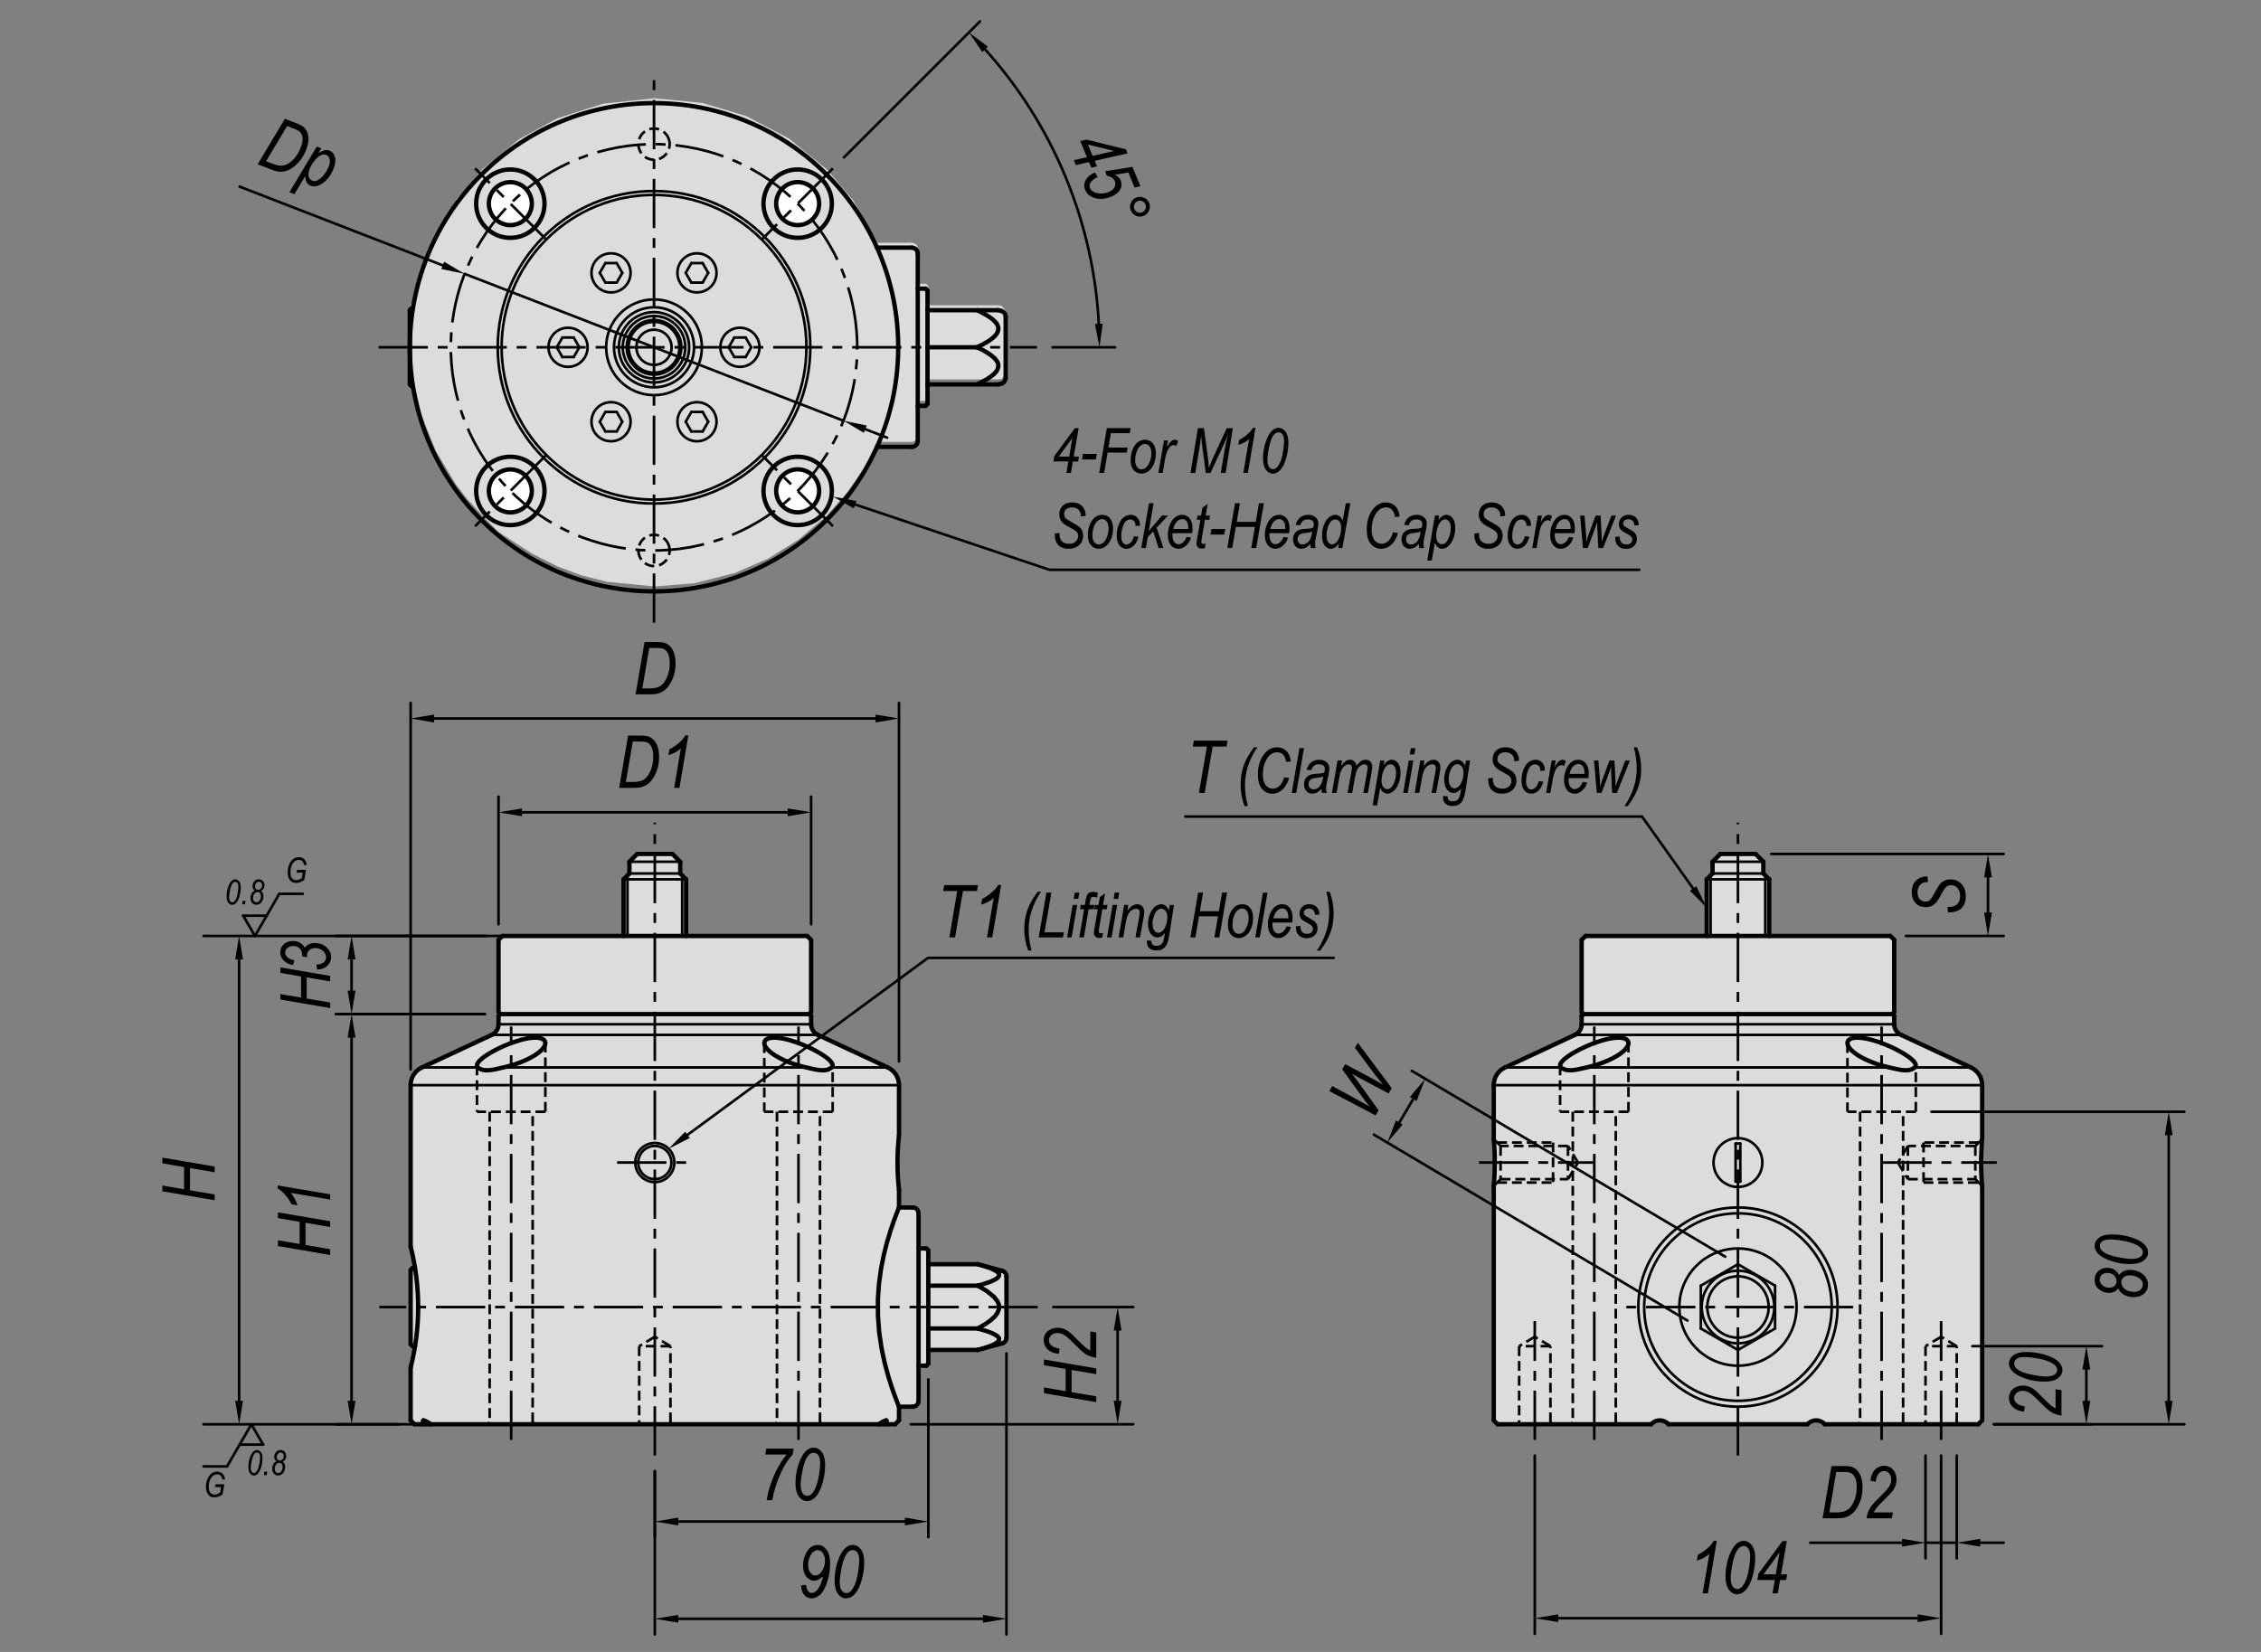 <?xml version="1.0" encoding="UTF-8"?><svg id="Layer_2" xmlns="http://www.w3.org/2000/svg" width="650" height="475" viewBox="0 0 650 475"><rect x="0" y="0" width="650" height="475" fill="#808080" stroke="none"/><defs><style>.cls-1{fill:#fff;}.cls-2{stroke-dasharray:0 0 2.84 1.42;}.cls-2,.cls-3,.cls-4,.cls-5{stroke:#000;}.cls-2,.cls-3,.cls-4,.cls-5,.cls-6{fill:none;}.cls-2,.cls-4,.cls-5{stroke-width:.75px;}.cls-2,.cls-5{stroke-miterlimit:10;}.cls-3{stroke-width:1.25px;}.cls-3,.cls-4{stroke-linecap:round;stroke-linejoin:round;}.cls-5{stroke-dasharray:0 0 0 0 14.17 2.84 2.84 2.84;}.cls-7{fill:#dbdcde;fill-rule:evenodd;}</style></defs><g id="PTPD1"><path class="cls-7" d="m288.01,88.01l-.84-.23h-20.37v-5.62l-.56-.56h-2.25v-10.11l-.56-1.25-1.13-.44h-10.04l-6.9-12.08-7.55-8.91-10.97-8.96-12.33-6.49-12.57-3.76-13.76-1.35-14.79,1.56-13.17,4.22-11,6-10.68,8.77-7.13,8.34-5.45,8.78-4.65,11.12-2.42,10.17h-.34l-.56.56v21.34l.56.56h.34l2.33,9.88,4.05,10.06,5.67,9.47,3.3,4.29,4.48,4.88,4.54,4.66,4.98,3.25,4.83,3.07,7.17,3.62,6.96,2.59,7.24,1.84,13.76,1.35,11.41-.92,11.68-2.97,9.67-4.21,8.55-5.34,8.16-6.96,6.13-6.94,4.62-6.76,3.88-7.47h10.04l1.19-.49.49-1.19v-10.11h2.25l.56-.56v-5.62h20.37l.85-.23,1.25-1.63v-17.63l-1.25-1.63Zm-147.32-30.86h12.36-12.36m12.36,82.6h-12.36,12.36m70.25-82.6h12.36-12.36m12.36,82.6h-12.36,12.36Z"/><polygon class="cls-7" points="258.45 326.42 258.45 312.03 257.61 309.08 255.21 306.94 235.12 297.57 233.18 294.52 233.18 292.16 232.62 291.6 233.18 291.04 233.18 270.26 232.06 269.13 197.23 269.13 197.23 252.85 195.55 251.16 195.55 247.79 193.3 245.55 183.19 245.55 180.95 247.79 180.95 251.16 179.26 252.85 179.26 269.13 144.44 269.13 143.32 270.26 143.32 291.04 143.88 291.6 143.32 292.16 143.32 294.52 141.37 297.57 121.29 306.94 118.99 308.91 118.05 312.03 118.05 358.47 119.31 364.61 118.61 364.61 118.05 365.17 118.05 375.84 118.05 386.52 118.61 387.08 119.31 387.08 118.05 393.26 118.05 408.42 119.17 409.54 257.33 409.54 258.45 408.42 258.45 404.49 262.38 404.49 263.63 403.93 264.07 402.8 264.07 392.69 266.31 392.69 266.88 392.13 266.88 388.16 281.08 388.16 288.09 386.29 289.34 384.66 289.34 367.03 288.09 365.4 281.08 363.52 266.88 363.52 266.88 359.56 266.31 358.99 264.07 358.99 264.07 348.89 263.61 347.74 262.38 347.2 258.45 347.2 258.45 342.15 258.45 326.42"/><polygon class="cls-7" points="569.84 327.52 569.84 312.03 568.85 309.26 566.59 306.94 546.51 297.57 545.12 296.37 544.56 294.52 544.56 292.16 544 291.6 544.56 291.04 544.56 270.26 543.44 269.14 508.62 269.14 508.62 252.85 506.93 251.16 506.93 247.79 504.69 245.55 494.58 245.55 492.33 247.79 492.33 251.16 490.65 252.85 490.65 269.14 455.82 269.14 454.7 270.26 454.7 291.04 455.26 291.6 454.7 292.16 454.7 294.52 454.24 296.22 452.76 297.57 432.67 306.94 430.68 308.49 429.43 312.03 429.43 327.54 429.46 327.96 429.54 329.02 429.64 330.64 429.71 332.7 429.72 335.01 429.67 337.28 429.57 339.18 429.43 341.11 429.43 408.42 430.55 409.54 474.65 409.54 477.17 408.42 479.68 409.54 519.59 409.54 522.1 408.42 524.61 409.54 568.71 409.54 569.84 408.42 569.84 341.03 569.83 340.94 569.79 340.45 569.68 339 569.59 337.19 569.54 335.01 569.56 332.68 569.63 330.51 569.73 328.82 569.84 327.52"/><polyline class="cls-4" points="245.5 144.95 301.7 163.84 471.26 163.84"/><line class="cls-4" x1="143.32" y1="265.77" x2="143.32" y2="229.08"/><line class="cls-4" x1="233.18" y1="265.77" x2="233.18" y2="229.08"/><line class="cls-4" x1="150.06" y1="233.58" x2="226.44" y2="233.58"/><line class="cls-4" x1="118.05" y1="307.53" x2="118.05" y2="202.11"/><line class="cls-4" x1="258.45" y1="305.2" x2="258.45" y2="202.11"/><line class="cls-4" x1="124.79" y1="206.6" x2="251.71" y2="206.6"/><line class="cls-4" x1="114.68" y1="409.54" x2="96.58" y2="409.54"/><line class="cls-4" x1="139.39" y1="291.6" x2="96.58" y2="291.6"/><line class="cls-4" x1="101.07" y1="402.8" x2="101.07" y2="298.34"/><line class="cls-4" x1="139.39" y1="291.6" x2="96.58" y2="291.6"/><line class="cls-4" x1="139.95" y1="269.13" x2="96.58" y2="269.13"/><line class="cls-4" x1="101.07" y1="284.86" x2="101.07" y2="275.88"/><line class="cls-4" x1="154.31" y1="269.13" x2="58.53" y2="269.13"/><line class="cls-4" x1="129.04" y1="409.54" x2="58.53" y2="409.54"/><line class="cls-4" x1="68.74" y1="275.87" x2="68.74" y2="402.8"/><line class="cls-4" x1="188.25" y1="423.02" x2="188.25" y2="441.99"/><line class="cls-4" x1="266.88" y1="396.62" x2="266.88" y2="441.99"/><line class="cls-4" x1="194.99" y1="437.5" x2="260.14" y2="437.5"/><line class="cls-4" x1="188.25" y1="423.02" x2="188.25" y2="469.96"/><line class="cls-4" x1="289.34" y1="389.15" x2="289.34" y2="469.97"/><line class="cls-4" x1="194.99" y1="465.47" x2="282.6" y2="465.47"/><line class="cls-4" x1="302.82" y1="375.84" x2="325.79" y2="375.84"/><line class="cls-4" x1="261.82" y1="409.54" x2="325.79" y2="409.54"/><line class="cls-4" x1="321.3" y1="382.58" x2="321.3" y2="402.8"/><polyline class="cls-4" points="197.65 326.32 266.79 275.43 383.4 275.43"/><polyline class="cls-4" points="486.75 255.5 472.06 234.79 340.77 234.79"/><line class="cls-4" x1="547.93" y1="269.13" x2="576.01" y2="269.13"/><line class="cls-4" x1="509.18" y1="245.55" x2="576.01" y2="245.55"/><line class="cls-4" x1="571.52" y1="262.4" x2="571.52" y2="252.29"/><line class="cls-4" x1="573.2" y1="409.54" x2="601.29" y2="409.54"/><line class="cls-4" x1="567.03" y1="387.08" x2="604.29" y2="387.08"/><line class="cls-4" x1="599.79" y1="402.8" x2="599.79" y2="393.82"/><line class="cls-4" x1="573.2" y1="409.54" x2="627.97" y2="409.54"/><line class="cls-4" x1="555.25" y1="319.68" x2="627.97" y2="319.68"/><line class="cls-4" x1="623.48" y1="402.8" x2="623.48" y2="326.42"/><line class="cls-4" x1="562.53" y1="418.53" x2="562.53" y2="448.09"/><line class="cls-4" x1="553.55" y1="418.53" x2="553.55" y2="448.09"/><line class="cls-4" x1="569.27" y1="443.6" x2="576.01" y2="443.6"/><line class="cls-4" x1="546.81" y1="443.6" x2="520.43" y2="443.6"/><line class="cls-4" x1="562.53" y1="443.6" x2="553.55" y2="443.6"/><line class="cls-4" x1="558.04" y1="418.53" x2="558.04" y2="469.79"/><line class="cls-4" x1="441.22" y1="418.53" x2="441.22" y2="469.79"/><line class="cls-4" x1="551.3" y1="465.3" x2="447.96" y2="465.3"/><line class="cls-4" x1="69.92" y1="263.3" x2="73.29" y2="269.13"/><line class="cls-4" x1="69.92" y1="263.3" x2="76.66" y2="263.3"/><line class="cls-4" x1="80.29" y1="257.01" x2="73.29" y2="269.14"/><line class="cls-4" x1="80.29" y1="257.01" x2="87.03" y2="257.01"/><line class="cls-4" x1="65.27" y1="421.66" x2="72.27" y2="409.54"/><line class="cls-4" x1="75.64" y1="415.38" x2="72.27" y2="409.54"/><line class="cls-4" x1="75.64" y1="415.38" x2="68.9" y2="415.38"/><line class="cls-4" x1="65.27" y1="421.66" x2="58.53" y2="421.66"/><line class="cls-4" x1="68.88" y1="53.66" x2="127.27" y2="76.3"/><line class="cls-4" x1="248.76" y1="123.41" x2="255.04" y2="125.85"/><line class="cls-4" x1="242.47" y1="120.97" x2="133.56" y2="78.74"/><line class="cls-4" x1="485.1" y1="379.71" x2="394.98" y2="326.26"/><line class="cls-4" x1="495.98" y1="361.36" x2="405.86" y2="307.9"/><line class="cls-4" x1="402.28" y1="322.76" x2="406.29" y2="315.99"/><line class="cls-4" x1="302.59" y1="99.86" x2="320.56" y2="99.86"/><line class="cls-4" x1="242.62" y1="45.25" x2="281.74" y2="6.13"/><path class="cls-4" d="m315.89,93.12c-1.54-29.27-13.08-57.13-32.69-78.92"/><line class="cls-4" x1="215.97" y1="99.86" x2="214.35" y2="102.67"/><line class="cls-4" x1="215.97" y1="99.86" x2="214.35" y2="97.05"/><line class="cls-4" x1="211.11" y1="102.66" x2="214.35" y2="102.66"/><line class="cls-4" x1="209.48" y1="99.86" x2="211.11" y2="97.05"/><line class="cls-4" x1="209.48" y1="99.86" x2="211.11" y2="102.67"/><line class="cls-4" x1="214.35" y1="97.05" x2="211.11" y2="97.05"/><path class="cls-4" d="m218.34,99.86c0-3.1-2.51-5.62-5.62-5.62s-5.62,2.52-5.62,5.62,2.51,5.62,5.62,5.62,5.62-2.52,5.62-5.62Z"/><line class="cls-4" x1="201.99" y1="81.26" x2="203.61" y2="78.46"/><line class="cls-4" x1="198.75" y1="75.65" x2="197.13" y2="78.46"/><line class="cls-4" x1="198.75" y1="81.26" x2="201.99" y2="81.26"/><line class="cls-4" x1="201.99" y1="75.65" x2="203.61" y2="78.46"/><line class="cls-4" x1="201.99" y1="75.65" x2="198.75" y2="75.65"/><line class="cls-4" x1="198.75" y1="81.26" x2="197.13" y2="78.46"/><path class="cls-4" d="m205.99,78.46c0-3.1-2.51-5.62-5.62-5.62s-5.62,2.51-5.62,5.62,2.52,5.62,5.62,5.62,5.62-2.51,5.62-5.62Z"/><path class="cls-4" d="m168.92,99.86c0-3.1-2.51-5.62-5.62-5.62s-5.62,2.52-5.62,5.62,2.51,5.62,5.62,5.62,5.62-2.52,5.62-5.62Z"/><line class="cls-4" x1="166.55" y1="99.86" x2="164.93" y2="102.67"/><line class="cls-4" x1="166.55" y1="99.86" x2="164.93" y2="97.05"/><line class="cls-4" x1="160.06" y1="99.86" x2="161.68" y2="97.05"/><line class="cls-4" x1="160.06" y1="99.86" x2="161.68" y2="102.67"/><line class="cls-4" x1="161.68" y1="102.66" x2="164.93" y2="102.66"/><line class="cls-4" x1="164.93" y1="97.05" x2="161.68" y2="97.05"/><line class="cls-4" x1="178.9" y1="78.46" x2="177.28" y2="75.65"/><line class="cls-4" x1="174.04" y1="75.65" x2="177.28" y2="75.65"/><line class="cls-4" x1="177.28" y1="81.26" x2="178.9" y2="78.46"/><line class="cls-4" x1="177.28" y1="81.26" x2="174.04" y2="81.26"/><line class="cls-4" x1="174.04" y1="75.65" x2="172.42" y2="78.46"/><line class="cls-4" x1="172.42" y1="78.46" x2="174.04" y2="81.26"/><path class="cls-4" d="m181.28,78.46c0-3.1-2.51-5.62-5.62-5.62s-5.62,2.51-5.62,5.62,2.51,5.62,5.62,5.62,5.62-2.51,5.62-5.62Z"/><line class="cls-4" x1="203.61" y1="121.26" x2="201.99" y2="118.45"/><line class="cls-4" x1="198.75" y1="118.45" x2="201.99" y2="118.45"/><line class="cls-4" x1="201.99" y1="124.07" x2="198.75" y2="124.07"/><line class="cls-4" x1="198.75" y1="118.45" x2="197.13" y2="121.26"/><line class="cls-4" x1="201.99" y1="124.07" x2="203.61" y2="121.26"/><line class="cls-4" x1="197.13" y1="121.26" x2="198.75" y2="124.07"/><path class="cls-4" d="m205.99,121.26c0-3.1-2.51-5.62-5.62-5.62s-5.62,2.51-5.62,5.62,2.52,5.62,5.62,5.62,5.62-2.51,5.62-5.62Z"/><line class="cls-4" x1="174.04" y1="118.45" x2="172.42" y2="121.26"/><line class="cls-4" x1="174.04" y1="124.07" x2="172.42" y2="121.26"/><line class="cls-4" x1="177.28" y1="124.07" x2="178.9" y2="121.26"/><line class="cls-4" x1="177.28" y1="118.45" x2="178.9" y2="121.26"/><line class="cls-4" x1="177.28" y1="118.45" x2="174.04" y2="118.45"/><line class="cls-4" x1="174.04" y1="124.07" x2="177.28" y2="124.07"/><path class="cls-4" d="m181.28,121.26c0-3.1-2.51-5.62-5.62-5.62s-5.62,2.51-5.62,5.62,2.51,5.62,5.62,5.62,5.62-2.51,5.62-5.62Z"/><path class="cls-4" d="m193.07,99.86c0-2.79-2.26-5.06-5.05-5.06s-5.06,2.26-5.06,5.06,2.26,5.06,5.06,5.06,5.05-2.26,5.05-5.06Z"/><path class="cls-4" d="m195.32,99.86c0-4.03-3.27-7.3-7.3-7.3s-7.3,3.27-7.3,7.3,3.27,7.3,7.3,7.3,7.3-3.27,7.3-7.3Z"/><circle class="cls-4" cx="188.02" cy="99.86" r="8.99" transform="translate(-15.54 162.19) rotate(-45)"/><path class="cls-4" d="m232.95,99.86c0-24.81-20.12-44.93-44.93-44.93s-44.93,20.12-44.93,44.93,20.12,44.93,44.93,44.93,44.93-20.12,44.93-44.93Z"/><circle class="cls-4" cx="188.02" cy="99.86" r="43.81" transform="translate(-15.54 162.19) rotate(-45)"/><path class="cls-4" d="m201.78,99.86c0-7.6-6.16-13.76-13.76-13.76s-13.76,6.16-13.76,13.76,6.16,13.76,13.76,13.76,13.76-6.16,13.76-13.76Z"/><path class="cls-4" d="m199.53,99.86c0-6.36-5.15-11.51-11.51-11.51s-11.51,5.16-11.51,11.51,5.16,11.51,11.51,11.51,11.51-5.16,11.51-11.51Z"/><path class="cls-4" d="m198.12,99.86c0-5.58-4.53-10.11-10.11-10.11s-10.11,4.53-10.11,10.11,4.53,10.11,10.11,10.11,10.11-4.53,10.11-10.11Z"/><path class="cls-4" d="m195.88,99.86c0-4.34-3.52-7.86-7.86-7.86s-7.86,3.52-7.86,7.86,3.52,7.86,7.86,7.86,7.86-3.52,7.86-7.86Z"/><line class="cls-4" x1="195.55" y1="251.16" x2="180.95" y2="251.16"/><line class="cls-4" x1="197.24" y1="252.85" x2="179.26" y2="252.85"/><line class="cls-4" x1="195.55" y1="247.79" x2="180.95" y2="247.79"/><path class="cls-4" d="m193.02,334.28c0-2.64-2.14-4.77-4.77-4.77s-4.77,2.14-4.77,4.77,2.14,4.77,4.77,4.77,4.77-2.14,4.77-4.77Z"/><path class="cls-4" d="m193.87,334.28c0-3.1-2.51-5.62-5.62-5.62s-5.62,2.51-5.62,5.62,2.51,5.62,5.62,5.62,5.62-2.51,5.62-5.62Z"/><line class="cls-4" x1="196.11" y1="269.13" x2="196.11" y2="251.73"/><line class="cls-4" x1="180.39" y1="251.73" x2="180.39" y2="269.13"/><line class="cls-4" x1="498.96" y1="328.81" x2="500.31" y2="328.81"/><line class="cls-4" x1="498.96" y1="328.81" x2="498.96" y2="339.76"/><line class="cls-4" x1="500.31" y1="339.76" x2="498.96" y2="339.76"/><line class="cls-4" x1="500.31" y1="328.81" x2="500.31" y2="339.76"/><path class="cls-4" d="m506.65,334.28c0-3.88-3.14-7.02-7.02-7.02s-7.02,3.14-7.02,7.02,3.14,7.02,7.02,7.02,7.02-3.14,7.02-7.02Z"/><line class="cls-4" x1="508.62" y1="252.85" x2="490.65" y2="252.85"/><line class="cls-4" x1="506.93" y1="251.16" x2="492.33" y2="251.16"/><line class="cls-4" x1="506.93" y1="247.79" x2="492.33" y2="247.79"/><path class="cls-4" d="m528.27,375.84c0-15.82-12.82-28.64-28.64-28.64s-28.64,12.82-28.64,28.64,12.83,28.64,28.64,28.64,28.64-12.82,28.64-28.64Z"/><polyline class="cls-4" points="488.96 369.68 489.18 369.56 489.63 369.3 490.11 369.02 490.63 368.72 490.9 368.56 491.27 368.35 491.65 368.13 492.07 367.89 492.42 367.69 492.8 367.47 493.2 367.23 494.07 366.73 494.67 366.39 494.97 366.21 495.31 366.02 495.65 365.82 495.97 365.64 496.36 365.41 496.96 365.07 497.4 364.81 497.62 364.68 497.82 364.57 498.32 364.28 498.87 363.96 499.38 363.66 499.63 363.52"/><polyline class="cls-4" points="499.63 363.52 499.85 363.65 500.3 363.91 500.78 364.19 501.3 364.48 501.57 364.64 501.94 364.85 502.32 365.08 502.75 365.32 503.09 365.52 503.47 365.74 503.87 365.97 504.74 366.47 505.34 366.82 505.64 366.99 505.99 367.19 506.32 367.38 506.64 367.57 507.03 367.79 507.63 368.14 508.07 368.4 508.29 368.52 508.49 368.64 508.99 368.92 509.54 369.24 510.06 369.54 510.3 369.68"/><line class="cls-4" x1="510.3" y1="369.68" x2="510.3" y2="382"/><polyline class="cls-4" points="510.3 382 510.09 382.13 509.63 382.39 509.15 382.67 508.64 382.97 508.36 383.13 508 383.33 507.61 383.56 507.19 383.8 506.84 384 506.47 384.22 506.06 384.45 505.19 384.96 504.59 385.3 504.29 385.48 503.95 385.67 503.62 385.87 503.3 386.05 502.91 386.27 502.31 386.62 501.86 386.88 501.65 387 501.44 387.12 500.95 387.41 500.4 387.72 499.88 388.02 499.63 388.16"/><polyline class="cls-4" points="499.63 388.17 499.41 388.04 498.96 387.78 498.48 387.5 497.97 387.2 497.69 387.05 497.33 386.84 496.94 386.61 496.52 386.37 496.17 386.17 495.8 385.95 495.39 385.72 494.52 385.21 493.92 384.87 493.62 384.69 493.28 384.5 492.95 384.31 492.63 384.12 492.24 383.89 491.63 383.55 491.19 383.29 490.98 383.17 490.77 383.05 490.28 382.76 489.73 382.45 489.21 382.15 488.96 382.01"/><line class="cls-4" x1="488.96" y1="382" x2="488.96" y2="369.68"/><circle class="cls-4" cx="499.63" cy="375.84" r="16.85" transform="translate(122.83 874.75) rotate(-89.89)"/><line class="cls-4" x1="507.49" y1="269.13" x2="507.49" y2="251.73"/><line class="cls-4" x1="491.77" y1="251.73" x2="491.77" y2="269.13"/><path class="cls-4" d="m526.59,375.84c0-14.89-12.07-26.96-26.96-26.96s-26.96,12.07-26.96,26.96,12.07,26.96,26.96,26.96,26.96-12.07,26.96-26.96Z"/><circle class="cls-4" cx="499.63" cy="375.84" r="8.82" transform="translate(-53.75 84.89) rotate(-9.22)"/><circle class="cls-4" cx="499.63" cy="375.84" r="10.44" transform="translate(-53.75 84.89) rotate(-9.22)"/><line class="cls-4" x1="258.45" y1="312.03" x2="118.05" y2="312.03"/><line class="cls-4" x1="121.29" y1="306.94" x2="137.38" y2="306.94"/><line class="cls-4" x1="144.71" y1="306.94" x2="231.79" y2="306.94"/><line class="cls-4" x1="239.12" y1="306.94" x2="255.21" y2="306.94"/><line class="cls-4" x1="235.12" y1="297.57" x2="141.37" y2="297.57"/><line class="cls-4" x1="143.32" y1="294.52" x2="233.18" y2="294.52"/><line class="cls-4" x1="569.84" y1="312.03" x2="429.43" y2="312.03"/><line class="cls-4" x1="456.09" y1="306.94" x2="543.17" y2="306.94"/><line class="cls-4" x1="546.51" y1="297.57" x2="452.76" y2="297.57"/><line class="cls-4" x1="454.7" y1="294.52" x2="544.56" y2="294.52"/><line class="cls-4" x1="432.67" y1="306.94" x2="448.76" y2="306.94"/><line class="cls-4" x1="550.5" y1="306.94" x2="566.59" y2="306.94"/><path class="cls-1" d="m152.89,58.56c0-3.41-2.76-6.18-6.18-6.18s-6.18,2.77-6.18,6.18,2.77,6.18,6.18,6.18,6.18-2.76,6.18-6.18"/><circle class="cls-3" cx="146.71" cy="58.56" r="6.18" transform="translate(-11.11 51.86) rotate(-19.33)"/><path class="cls-1" d="m152.89,141.16c0-3.41-2.76-6.18-6.18-6.18s-6.18,2.76-6.18,6.18,2.77,6.18,6.18,6.18,6.18-2.76,6.18-6.18"/><circle class="cls-3" cx="146.71" cy="141.16" r="6.18" transform="translate(-38.45 56.52) rotate(-19.33)"/><path class="cls-1" d="m235.5,58.56c0-3.41-2.77-6.18-6.18-6.18s-6.18,2.77-6.18,6.18,2.76,6.18,6.18,6.18,6.18-2.76,6.18-6.18"/><circle class="cls-3" cx="229.32" cy="58.56" r="6.18" transform="translate(-7.13 68.97) rotate(-16.85)"/><path class="cls-1" d="m235.5,141.16c0-3.41-2.77-6.18-6.18-6.18s-6.18,2.76-6.18,6.18,2.76,6.18,6.18,6.18,6.18-2.76,6.18-6.18"/><circle class="cls-3" cx="229.32" cy="141.16" r="6.18" transform="translate(-31.07 72.51) rotate(-16.85)"/><circle class="cls-5" cx="188.02" cy="99.86" r="58.41" transform="translate(-17.91 45.87) rotate(-13.28)"/><line class="cls-5" x1="298.33" y1="375.84" x2="109.06" y2="375.84"/><line class="cls-5" x1="146.95" y1="414.03" x2="146.95" y2="295.18"/><line class="cls-5" x1="229.55" y1="414.03" x2="229.55" y2="295.18"/><line class="cls-5" x1="425.22" y1="334.28" x2="458.13" y2="334.28"/><line class="cls-5" x1="541.13" y1="334.28" x2="574.04" y2="334.28"/><line class="cls-5" x1="458.33" y1="414.03" x2="458.33" y2="295.17"/><line class="cls-5" x1="540.93" y1="414.03" x2="540.93" y2="295.18"/><line class="cls-5" x1="441.22" y1="414.03" x2="441.22" y2="379.88"/><line class="cls-5" x1="558.04" y1="414.03" x2="558.04" y2="379.88"/><line class="cls-5" x1="499.63" y1="418.53" x2="499.63" y2="236.56"/><line class="cls-5" x1="532.77" y1="375.84" x2="466.5" y2="375.84"/><line class="cls-5" x1="188.25" y1="418.53" x2="188.25" y2="236.56"/><line class="cls-5" x1="177.4" y1="334.28" x2="199.11" y2="334.28"/><line class="cls-5" x1="188.02" y1="179.05" x2="188.02" y2="20.67"/><line class="cls-5" x1="108.83" y1="99.86" x2="298.09" y2="99.86"/><line class="cls-5" x1="156.84" y1="68.68" x2="136.59" y2="48.43"/><line class="cls-5" x1="239.44" y1="48.43" x2="219.19" y2="68.68"/><line class="cls-5" x1="239.44" y1="151.28" x2="219.19" y2="131.03"/><line class="cls-5" x1="156.84" y1="131.03" x2="136.59" y2="151.29"/><circle class="cls-2" cx="188.02" cy="158.27" r="4.49" transform="translate(-41.79 71.16) rotate(-19.33)"/><circle class="cls-2" cx="188.02" cy="41.45" r="4.49" transform="translate(-3.12 64.57) rotate(-19.33)"/><line class="cls-2" x1="183.76" y1="408.98" x2="183.19" y2="409.54"/><line class="cls-2" x1="193.3" y1="409.54" x2="192.74" y2="408.98"/><line class="cls-2" x1="192.74" y1="408.98" x2="192.74" y2="387.08"/><line class="cls-2" x1="192.74" y1="387.08" x2="188.25" y2="384.38"/><line class="cls-2" x1="188.25" y1="384.38" x2="183.76" y2="387.08"/><line class="cls-2" x1="192.74" y1="387.08" x2="183.76" y2="387.08"/><line class="cls-2" x1="183.76" y1="387.08" x2="183.76" y2="408.98"/><line class="cls-2" x1="137.12" y1="306.36" x2="137.12" y2="319.68"/><line class="cls-2" x1="156.78" y1="319.68" x2="156.78" y2="299.93"/><line class="cls-2" x1="156.78" y1="319.68" x2="137.12" y2="319.68"/><line class="cls-2" x1="140.77" y1="319.68" x2="140.77" y2="408.98"/><line class="cls-2" x1="153.13" y1="408.98" x2="153.13" y2="319.68"/><line class="cls-2" x1="140.77" y1="408.98" x2="140.21" y2="409.54"/><line class="cls-2" x1="153.69" y1="409.54" x2="153.12" y2="408.98"/><line class="cls-2" x1="223.37" y1="408.98" x2="222.81" y2="409.54"/><line class="cls-2" x1="236.29" y1="409.54" x2="235.73" y2="408.98"/><line class="cls-2" x1="239.38" y1="319.68" x2="239.38" y2="306.36"/><line class="cls-2" x1="235.73" y1="408.98" x2="235.73" y2="319.68"/><line class="cls-2" x1="223.37" y1="319.68" x2="223.37" y2="408.98"/><line class="cls-2" x1="239.38" y1="319.68" x2="219.72" y2="319.68"/><line class="cls-2" x1="219.72" y1="299.93" x2="219.72" y2="319.68"/><line class="cls-2" x1="562.53" y1="387.08" x2="558.04" y2="384.38"/><line class="cls-2" x1="558.04" y1="384.38" x2="553.55" y2="387.08"/><line class="cls-2" x1="562.53" y1="387.08" x2="553.55" y2="387.08"/><line class="cls-2" x1="563.1" y1="409.54" x2="562.53" y2="408.98"/><line class="cls-2" x1="562.53" y1="408.98" x2="562.53" y2="387.08"/><line class="cls-2" x1="553.55" y1="387.08" x2="553.55" y2="408.98"/><line class="cls-2" x1="553.55" y1="408.98" x2="552.99" y2="409.54"/><line class="cls-2" x1="534.75" y1="408.98" x2="534.19" y2="409.54"/><line class="cls-2" x1="547.67" y1="409.54" x2="547.11" y2="408.98"/><line class="cls-2" x1="465.07" y1="409.54" x2="464.51" y2="408.98"/><line class="cls-2" x1="452.15" y1="408.98" x2="451.59" y2="409.54"/><line class="cls-2" x1="446.28" y1="409.54" x2="445.71" y2="408.98"/><line class="cls-2" x1="436.73" y1="408.98" x2="436.17" y2="409.54"/><line class="cls-2" x1="436.73" y1="387.08" x2="436.73" y2="408.98"/><line class="cls-2" x1="445.72" y1="387.08" x2="441.22" y2="384.38"/><line class="cls-2" x1="441.22" y1="384.38" x2="436.73" y2="387.08"/><line class="cls-2" x1="445.72" y1="387.08" x2="436.73" y2="387.08"/><line class="cls-2" x1="445.72" y1="408.98" x2="445.72" y2="387.08"/><line class="cls-2" x1="534.75" y1="319.68" x2="534.75" y2="408.98"/><line class="cls-2" x1="547.11" y1="408.98" x2="547.11" y2="319.68"/><line class="cls-2" x1="550.76" y1="319.68" x2="550.76" y2="306.36"/><line class="cls-2" x1="550.76" y1="319.68" x2="531.1" y2="319.68"/><line class="cls-2" x1="531.11" y1="299.93" x2="531.11" y2="319.68"/><line class="cls-2" x1="468.16" y1="319.68" x2="468.16" y2="299.93"/><line class="cls-2" x1="464.51" y1="408.98" x2="464.51" y2="319.68"/><line class="cls-2" x1="452.15" y1="319.68" x2="452.15" y2="408.98"/><line class="cls-2" x1="468.16" y1="319.68" x2="448.5" y2="319.68"/><line class="cls-2" x1="448.5" y1="306.36" x2="448.5" y2="319.68"/><line class="cls-2" x1="429.43" y1="341.02" x2="431.39" y2="339.06"/><line class="cls-2" x1="431.39" y1="329.51" x2="429.43" y2="327.54"/><line class="cls-2" x1="431.39" y1="329.51" x2="431.39" y2="339.06"/><line class="cls-2" x1="453.64" y1="334.28" x2="450.77" y2="329.51"/><line class="cls-2" x1="450.77" y1="339.06" x2="453.64" y2="334.28"/><line class="cls-2" x1="450.77" y1="329.51" x2="450.77" y2="339.06"/><line class="cls-2" x1="431.39" y1="339.06" x2="450.77" y2="339.06"/><line class="cls-2" x1="450.77" y1="329.51" x2="431.39" y2="329.51"/><line class="cls-2" x1="569.84" y1="327.54" x2="567.87" y2="329.51"/><line class="cls-2" x1="567.87" y1="329.51" x2="567.87" y2="339.06"/><line class="cls-2" x1="567.87" y1="339.06" x2="569.84" y2="341.02"/><line class="cls-2" x1="548.49" y1="339.06" x2="567.87" y2="339.06"/><line class="cls-2" x1="545.63" y1="334.28" x2="548.49" y2="339.06"/><line class="cls-2" x1="548.49" y1="329.51" x2="548.49" y2="339.06"/><line class="cls-2" x1="567.87" y1="329.51" x2="548.49" y2="329.51"/><line class="cls-2" x1="548.49" y1="329.51" x2="545.63" y2="334.28"/><line class="cls-2" x1="430.41" y1="328.53" x2="446.48" y2="328.53"/><line class="cls-2" x1="446.48" y1="328.53" x2="446.48" y2="340.04"/><line class="cls-2" x1="430.41" y1="340.04" x2="446.48" y2="340.04"/><line class="cls-2" x1="568.85" y1="328.53" x2="552.99" y2="328.53"/><line class="cls-2" x1="552.99" y1="328.53" x2="552.99" y2="340.04"/><line class="cls-2" x1="552.99" y1="340.04" x2="568.85" y2="340.04"/><path class="cls-3" d="m262.15,128.5c.93,0,1.68-.75,1.68-1.68"/><path class="cls-3" d="m263.84,72.9c0-.93-.75-1.68-1.68-1.68"/><line class="cls-3" x1="252.11" y1="128.5" x2="262.15" y2="128.5"/><line class="cls-3" x1="262.15" y1="71.21" x2="252.11" y2="71.21"/><line class="cls-3" x1="266.08" y1="83.01" x2="263.83" y2="83.01"/><line class="cls-3" x1="263.84" y1="116.71" x2="266.08" y2="116.71"/><line class="cls-3" x1="266.08" y1="116.71" x2="266.64" y2="116.14"/><line class="cls-3" x1="266.64" y1="83.57" x2="266.08" y2="83.01"/><line class="cls-3" x1="286.97" y1="110.54" x2="287.86" y2="110.3"/><line class="cls-3" x1="287.86" y1="89.41" x2="286.97" y2="89.18"/><line class="cls-3" x1="118.72" y1="88.62" x2="118.38" y2="88.62"/><line class="cls-3" x1="118.37" y1="111.09" x2="118.72" y2="111.09"/><line class="cls-3" x1="118.37" y1="88.62" x2="117.81" y2="89.19"/><line class="cls-3" x1="117.81" y1="110.53" x2="118.37" y2="111.09"/><path class="cls-3" d="m289.11,91.04c0-.76-.51-1.43-1.25-1.63"/><path class="cls-3" d="m287.86,110.3c.74-.2,1.25-.87,1.25-1.63"/><line class="cls-3" x1="263.84" y1="72.9" x2="263.84" y2="126.81"/><line class="cls-3" x1="266.64" y1="83.57" x2="266.64" y2="116.14"/><polyline class="cls-3" points="280.85 99.86 281.31 99.64 282.22 99.19 283.12 98.71 283.99 98.19 284.41 97.92 284.92 97.55 285.42 97.16 285.88 96.74 286.2 96.4 286.49 96.02 286.73 95.62 287 94.75 286.98 94.15 286.91 93.85 286.77 93.5 286.59 93.17 286.37 92.85 286.04 92.46 285.39 91.86 284.82 91.42 284.52 91.2 284.21 91 283.41 90.5 282.41 89.95 281.38 89.43 280.85 89.19"/><line class="cls-3" x1="280.85" y1="99.86" x2="266.64" y2="99.86"/><polyline class="cls-3" points="280.85 110.53 281.31 110.31 282.22 109.86 283.12 109.38 283.99 108.86 284.41 108.59 284.92 108.22 285.42 107.84 285.88 107.42 286.2 107.07 286.49 106.69 286.73 106.29 287 105.42 286.98 104.82 286.91 104.52 286.77 104.17 286.59 103.84 286.37 103.52 286.04 103.13 285.39 102.53 284.82 102.09 284.52 101.87 284.21 101.67 283.41 101.17 282.41 100.62 281.38 100.1 280.85 99.86"/><line class="cls-3" x1="266.64" y1="89.19" x2="286.97" y2="89.19"/><line class="cls-3" x1="286.97" y1="110.53" x2="266.64" y2="110.53"/><line class="cls-3" x1="117.81" y1="110.53" x2="117.81" y2="89.19"/><line class="cls-3" x1="289.11" y1="91.04" x2="289.11" y2="108.67"/><circle class="cls-3" cx="188.02" cy="99.86" r="70.2" transform="translate(-15.54 162.19) rotate(-45)"/><line class="cls-3" x1="197.24" y1="252.85" x2="195.55" y2="251.16"/><line class="cls-3" x1="180.95" y1="251.16" x2="179.26" y2="252.85"/><line class="cls-3" x1="197.24" y1="269.13" x2="197.24" y2="252.85"/><line class="cls-3" x1="179.26" y1="252.85" x2="179.26" y2="269.13"/><line class="cls-3" x1="195.55" y1="247.79" x2="193.3" y2="245.55"/><line class="cls-3" x1="183.19" y1="245.55" x2="180.95" y2="247.79"/><line class="cls-3" x1="195.55" y1="251.16" x2="195.55" y2="247.79"/><line class="cls-3" x1="180.95" y1="247.79" x2="180.95" y2="251.16"/><line class="cls-3" x1="233.18" y1="291.04" x2="233.18" y2="270.26"/><line class="cls-3" x1="143.32" y1="270.26" x2="143.32" y2="291.04"/><line class="cls-3" x1="143.32" y1="291.04" x2="143.88" y2="291.6"/><line class="cls-3" x1="232.62" y1="291.6" x2="233.18" y2="291.04"/><line class="cls-3" x1="233.18" y1="270.26" x2="232.06" y2="269.14"/><line class="cls-3" x1="144.44" y1="269.13" x2="143.32" y2="270.26"/><line class="cls-3" x1="258.45" y1="404.49" x2="262.38" y2="404.49"/><line class="cls-3" x1="262.38" y1="347.2" x2="258.45" y2="347.2"/><path class="cls-3" d="m262.38,404.49c.93,0,1.68-.75,1.68-1.68"/><path class="cls-3" d="m264.07,348.89c0-.93-.75-1.69-1.68-1.69"/><line class="cls-3" x1="266.31" y1="358.99" x2="264.07" y2="358.99"/><line class="cls-3" x1="264.07" y1="392.69" x2="266.32" y2="392.69"/><line class="cls-3" x1="266.31" y1="392.69" x2="266.88" y2="392.13"/><line class="cls-3" x1="266.88" y1="359.56" x2="266.31" y2="358.99"/><line class="cls-3" x1="281.08" y1="388.17" x2="288.09" y2="386.29"/><line class="cls-3" x1="288.09" y1="365.4" x2="281.08" y2="363.52"/><line class="cls-3" x1="118.61" y1="364.61" x2="118.05" y2="365.17"/><line class="cls-3" x1="118.05" y1="386.52" x2="118.61" y2="387.08"/><line class="cls-3" x1="119.31" y1="364.61" x2="118.61" y2="364.61"/><line class="cls-3" x1="118.61" y1="387.08" x2="119.31" y2="387.08"/><path class="cls-3" d="m289.34,367.03c0-.76-.51-1.43-1.25-1.63"/><path class="cls-3" d="m288.09,386.29c.74-.2,1.25-.87,1.25-1.63"/><path class="cls-3" d="m121.29,306.94c-1.98.92-3.24,2.91-3.24,5.09"/><path class="cls-3" d="m258.45,312.03c0-2.18-1.26-4.17-3.24-5.09"/><line class="cls-3" x1="258.45" y1="326.45" x2="258.45" y2="312.03"/><line class="cls-3" x1="258.45" y1="347.2" x2="258.45" y2="342.15"/><line class="cls-3" x1="258.45" y1="408.42" x2="258.45" y2="404.49"/><line class="cls-3" x1="118.05" y1="393.25" x2="118.05" y2="408.42"/><line class="cls-3" x1="118.05" y1="312.03" x2="118.05" y2="358.47"/><line class="cls-3" x1="255.21" y1="306.94" x2="235.12" y2="297.57"/><line class="cls-3" x1="141.37" y1="297.57" x2="121.29" y2="306.94"/><path class="cls-3" d="m233.18,294.52c0,1.31.76,2.5,1.95,3.06"/><path class="cls-3" d="m141.37,297.57c1.19-.55,1.95-1.75,1.95-3.06"/><line class="cls-3" x1="233.18" y1="294.52" x2="233.18" y2="292.16"/><line class="cls-3" x1="143.32" y1="292.16" x2="143.32" y2="294.52"/><line class="cls-3" x1="233.18" y1="292.16" x2="232.62" y2="291.6"/><line class="cls-3" x1="143.88" y1="291.6" x2="143.32" y2="292.16"/><line class="cls-3" x1="257.33" y1="409.54" x2="258.45" y2="408.42"/><line class="cls-3" x1="118.05" y1="408.42" x2="119.17" y2="409.54"/><line class="cls-3" x1="183.19" y1="245.55" x2="193.3" y2="245.55"/><line class="cls-3" x1="232.62" y1="291.6" x2="143.88" y2="291.6"/><line class="cls-3" x1="144.44" y1="269.13" x2="232.06" y2="269.13"/><line class="cls-3" x1="266.88" y1="359.56" x2="266.88" y2="392.13"/><polyline class="cls-3" points="281.08 369.68 281.54 369.56 282.46 369.3 283.35 369.02 284.22 368.72 284.64 368.56 285.16 368.35 285.65 368.13 286.11 367.89 286.43 367.69 286.72 367.47 286.97 367.23 287.23 366.73 287.21 366.39 287.14 366.21 287.01 366.02 286.82 365.82 286.6 365.64 286.27 365.41 285.63 365.07 285.06 364.81 284.75 364.68 284.44 364.57 283.64 364.28 282.64 363.96 281.61 363.66 281.08 363.52"/><polyline class="cls-3" points="281.08 388.17 281.54 388.04 282.46 387.78 283.35 387.5 284.22 387.2 284.64 387.05 285.16 386.84 285.65 386.61 286.11 386.37 286.43 386.17 286.72 385.95 286.97 385.72 287.23 385.21 287.21 384.87 287.14 384.69 287.01 384.5 286.82 384.31 286.6 384.12 286.27 383.89 285.63 383.55 285.06 383.29 284.75 383.17 284.44 383.05 283.64 382.76 282.64 382.45 281.61 382.15 281.08 382.01"/><polyline class="cls-3" points="281.08 382 283.31 380.7 284.67 379.74 285.93 378.61 286.74 377.54 287.21 376.27 287.19 375.28 286.86 374.35 285.79 372.93 283.75 371.27 281.44 369.88 281.08 369.68"/><line class="cls-3" x1="281.08" y1="363.52" x2="266.88" y2="363.52"/><line class="cls-3" x1="281.08" y1="369.68" x2="266.88" y2="369.68"/><line class="cls-3" x1="281.08" y1="382" x2="266.88" y2="382"/><line class="cls-3" x1="281.08" y1="388.17" x2="266.88" y2="388.17"/><line class="cls-3" x1="118.05" y1="386.52" x2="118.05" y2="365.17"/><line class="cls-3" x1="289.34" y1="367.03" x2="289.34" y2="384.66"/><path class="cls-3" d="m123.84,409.54c-.61-.52-1.33-.91-2.1-1.12"/><path class="cls-3" d="m254.76,408.42c-.77.22-1.49.61-2.11,1.12"/><polyline class="cls-3" points="258.45 404.49 258.31 404.13 257.86 403.02 257.2 401.26 256.34 398.83 255.37 395.76 254.37 392.07 253.46 387.84 252.75 383.07 252.4 378.43 252.38 373.56 252.68 369.23 253.26 364.98 254.03 361.03 254.95 357.37 255.96 354.02 256.92 351.18 257.71 349.07 258.25 347.7 258.45 347.21 258.43 347.25"/><path class="cls-3" d="m118.05,393.25c2.89-11.42,2.89-23.37,0-34.79"/><path class="cls-3" d="m258.45,326.45c-.58,5.22-.58,10.48,0,15.7"/><polygon class="cls-3" points="239.12 306.94 239.26 306.77 239.35 306.57 239.37 306.24 239.25 305.86 239.09 305.58 238.74 305.13 238.24 304.63 237.82 304.28 237.06 303.71 236.18 303.13 235.51 302.72 234.39 302.1 233.99 301.89 233.59 301.68 233.16 301.47 232.31 301.07 231.87 300.87 230.96 300.48 230.49 300.29 230.02 300.1 229.53 299.92 228.65 299.61 227.31 299.18 225.95 298.82 225.21 298.66 224.12 298.48 223.09 298.38 222.56 298.37 221.82 298.41 221.17 298.52 220.82 298.62 220.38 298.83 220.05 299.1 219.89 299.31 219.75 299.67 219.73 300.07 219.79 300.39 220.01 300.89 220.37 301.42 220.71 301.81 221.35 302.41 222.14 303.02 222.76 303.44 223.09 303.64 223.81 304.05 224.2 304.26 224.59 304.46 225.01 304.66 225.83 305.03 227.13 305.56 227.59 305.72 228.06 305.89 228.54 306.05 229.33 306.3 230.55 306.64 231.79 306.94 233.1 307.24 234.38 307.51 235.52 307.7 236.58 307.76 237.47 307.68 238.22 307.47 239.12 306.94"/><polygon class="cls-3" points="144.71 306.94 145.44 306.77 146.2 306.57 147.75 306.12 148.52 305.86 149.3 305.58 150.06 305.28 150.82 304.96 151.54 304.63 152.27 304.27 152.95 303.9 153.6 303.52 154.2 303.13 154.77 302.72 155.27 302.31 155.71 301.89 156.09 301.47 156.38 301.07 156.6 300.68 156.73 300.29 156.78 299.92 156.74 299.61 156.61 299.32 156.4 299.05 156.09 298.82 155.76 298.66 154.9 298.43 154.36 298.38 153.85 298.37 152.71 298.43 152.08 298.52 151.47 298.62 150.16 298.91 149.47 299.1 148.76 299.31 147.29 299.8 146.56 300.07 145.77 300.39 144.98 300.71 144.21 301.06 143.45 301.42 142.66 301.81 141.91 302.21 141.18 302.61 140.49 303.02 139.84 303.44 139.25 303.85 138.7 304.26 138.23 304.66 137.85 305.03 137.55 305.38 137.32 305.72 137.17 306.05 137.12 306.3 137.14 306.53 137.22 306.74 137.38 306.94 137.78 307.24 138.38 307.51 139.14 307.7 140.08 307.76 141.13 307.68 142.33 307.47 143.48 307.22 144.71 306.94"/><polyline class="cls-3" points="121.74 408.42 121.72 408.42 121.57 408.52 121.63 408.79 121.86 409.19 122.11 409.54"/><polyline class="cls-3" points="254.38 409.54 254.72 409.08 254.92 408.63 254.87 408.44 254.76 408.42"/><line class="cls-3" x1="257.33" y1="409.54" x2="119.17" y2="409.54"/><line class="cls-3" x1="508.62" y1="269.13" x2="508.62" y2="252.85"/><line class="cls-3" x1="490.65" y1="252.85" x2="490.65" y2="269.13"/><line class="cls-3" x1="508.62" y1="252.85" x2="506.93" y2="251.16"/><line class="cls-3" x1="492.33" y1="251.16" x2="490.65" y2="252.85"/><line class="cls-3" x1="506.93" y1="251.16" x2="506.93" y2="247.79"/><line class="cls-3" x1="492.33" y1="247.79" x2="492.33" y2="251.16"/><line class="cls-3" x1="506.93" y1="247.79" x2="504.69" y2="245.55"/><line class="cls-3" x1="494.58" y1="245.55" x2="492.33" y2="247.79"/><line class="cls-3" x1="454.7" y1="291.04" x2="455.26" y2="291.6"/><line class="cls-3" x1="544" y1="291.6" x2="544.56" y2="291.04"/><line class="cls-3" x1="544.56" y1="291.04" x2="544.56" y2="270.26"/><line class="cls-3" x1="454.7" y1="270.26" x2="454.7" y2="291.04"/><line class="cls-3" x1="544.56" y1="270.26" x2="543.44" y2="269.14"/><line class="cls-3" x1="455.83" y1="269.13" x2="454.7" y2="270.26"/><path class="cls-3" d="m432.67,306.94c-1.98.92-3.24,2.91-3.24,5.09"/><path class="cls-3" d="m569.84,312.03c0-2.18-1.26-4.17-3.24-5.09"/><line class="cls-3" x1="569.84" y1="327.59" x2="569.84" y2="312.03"/><line class="cls-3" x1="569.84" y1="408.42" x2="569.84" y2="340.93"/><line class="cls-3" x1="429.43" y1="340.96" x2="429.43" y2="408.42"/><line class="cls-3" x1="429.43" y1="312.03" x2="429.43" y2="327.58"/><line class="cls-3" x1="566.59" y1="306.94" x2="546.51" y2="297.57"/><line class="cls-3" x1="452.76" y1="297.57" x2="432.67" y2="306.94"/><line class="cls-3" x1="429.43" y1="408.42" x2="430.55" y2="409.54"/><line class="cls-3" x1="568.71" y1="409.54" x2="569.83" y2="408.42"/><path class="cls-3" d="m544.56,294.52c0,1.31.76,2.5,1.94,3.06"/><path class="cls-3" d="m452.76,297.57c1.19-.55,1.95-1.75,1.95-3.06"/><line class="cls-3" x1="544.56" y1="292.16" x2="544" y2="291.6"/><line class="cls-3" x1="455.26" y1="291.6" x2="454.7" y2="292.16"/><line class="cls-3" x1="544.56" y1="294.52" x2="544.56" y2="292.16"/><line class="cls-3" x1="454.7" y1="292.16" x2="454.7" y2="294.52"/><line class="cls-3" x1="494.58" y1="245.55" x2="504.69" y2="245.55"/><line class="cls-3" x1="544" y1="291.6" x2="455.26" y2="291.6"/><line class="cls-3" x1="455.83" y1="269.13" x2="543.44" y2="269.13"/><polyline class="cls-3" points="429.43 327.58 429.43 327.55 429.46 327.96 429.54 329.02 429.64 330.64 429.71 332.7 429.72 335.01 429.67 337.28 429.57 339.18 429.47 340.47 429.43 341 429.43 340.96"/><polyline class="cls-3" points="569.83 340.93 569.83 340.94 569.77 340.28 569.68 339 569.59 337.2 569.54 335.01 569.56 332.68 569.63 330.51 569.73 328.82 569.81 327.81 569.83 327.59"/><line class="cls-3" x1="519.59" y1="409.54" x2="479.68" y2="409.54"/><path class="cls-3" d="m524.61,409.54c-1.24-1.39-3.37-1.51-4.76-.26-.09.08-.18.17-.26.26"/><polygon class="cls-3" points="550.5 306.94 550.65 306.77 550.73 306.57 550.75 306.24 550.64 305.86 550.48 305.58 550.12 305.13 549.62 304.63 549.2 304.28 548.45 303.71 547.56 303.13 546.89 302.72 545.77 302.1 545.38 301.89 544.97 301.68 544.55 301.47 543.69 301.07 543.26 300.87 542.34 300.48 541.87 300.29 541.4 300.1 540.91 299.92 540.03 299.61 538.69 299.18 537.33 298.82 536.59 298.66 535.5 298.48 534.48 298.38 533.94 298.37 533.2 298.41 532.55 298.52 532.2 298.62 531.77 298.83 531.43 299.1 531.27 299.31 531.13 299.67 531.11 300.07 531.18 300.39 531.39 300.89 531.75 301.42 532.09 301.81 532.73 302.41 533.53 303.02 534.14 303.44 534.48 303.64 535.2 304.05 535.58 304.26 535.98 304.46 536.4 304.66 537.21 305.03 538.52 305.56 538.98 305.72 539.44 305.89 539.92 306.05 540.71 306.3 541.93 306.64 543.17 306.94 544.49 307.24 545.76 307.51 546.9 307.7 547.96 307.76 548.86 307.68 549.61 307.47 550.5 306.94"/><polygon class="cls-3" points="456.09 306.94 456.82 306.77 457.59 306.57 458.74 306.24 459.9 305.86 460.68 305.58 461.83 305.13 462.93 304.63 463.65 304.28 464.67 303.71 465.59 303.13 466.15 302.72 466.89 302.1 467.1 301.89 467.29 301.68 467.47 301.47 467.76 301.07 467.88 300.87 468.06 300.48 468.11 300.29 468.15 300.1 468.16 299.92 468.12 299.61 467.9 299.18 467.48 298.82 467.15 298.66 466.52 298.48 465.74 298.38 465.24 298.37 464.4 298.41 463.46 298.52 462.85 298.62 461.88 298.83 460.85 299.1 460.14 299.31 459.05 299.67 457.94 300.07 457.15 300.39 455.98 300.89 454.83 301.42 454.05 301.81 452.92 302.41 451.87 303.02 451.22 303.44 450.92 303.64 450.35 304.05 450.09 304.26 449.84 304.46 449.61 304.66 449.24 305.03 448.8 305.56 448.7 305.72 448.62 305.89 448.55 306.05 448.5 306.3 448.55 306.64 448.76 306.94 449.17 307.24 449.77 307.51 450.52 307.7 451.46 307.76 452.52 307.68 453.71 307.47 456.09 306.94"/><line class="cls-3" x1="474.66" y1="409.54" x2="430.55" y2="409.54"/><line class="cls-3" x1="568.71" y1="409.54" x2="524.61" y2="409.54"/><line class="cls-3" x1="264.07" y1="348.89" x2="264.07" y2="402.8"/><path class="cls-3" d="m156.54,58.56c0-5.43-4.4-9.83-9.83-9.83s-9.83,4.4-9.83,9.83,4.4,9.83,9.83,9.83,9.83-4.4,9.83-9.83Z"/><path class="cls-3" d="m239.15,58.56c0-5.43-4.4-9.83-9.83-9.83s-9.83,4.4-9.83,9.83,4.4,9.83,9.83,9.83,9.83-4.4,9.83-9.83Z"/><path class="cls-3" d="m239.15,141.16c0-5.43-4.4-9.83-9.83-9.83s-9.83,4.4-9.83,9.83,4.4,9.83,9.83,9.83,9.83-4.4,9.83-9.83Z"/><path class="cls-3" d="m156.54,141.16c0-5.43-4.4-9.83-9.83-9.83s-9.83,4.4-9.83,9.83,4.4,9.83,9.83,9.83,9.83-4.4,9.83-9.83Z"/><path class="cls-3" d="m479.68,409.54c-1.24-1.39-3.37-1.51-4.76-.26-.09.08-.18.17-.26.26"/><polygon points="245.44 146.18 239.5 142.81 246.22 144.07 245.44 146.18"/><path d="m306.58,135.98l.56-3.29h-4.3l.27-1.57,5.91-8.02h1.07l-1.41,8.19h1.49l-.24,1.41h-1.5l-.57,3.29h-1.3Zm.8-4.69l.92-5.38-3.93,5.38h3Z"/><path d="m311.06,132.11l.27-1.59h3.98l-.27,1.59h-3.98Z"/><path d="m316,135.98l2.21-12.88h6.82l-.25,1.46h-5.41l-.71,4.12h5.51l-.24,1.46h-5.51l-1,5.84h-1.42Z"/><path d="m325.03,132.44c0-1.68.38-3.1,1.13-4.26s1.77-1.74,3.04-1.74c.89,0,1.63.34,2.21,1.02s.87,1.65.87,2.91c0,1.15-.2,2.19-.59,3.09s-.91,1.59-1.54,2.04-1.29.68-1.98.68c-.91,0-1.66-.34-2.25-1.01s-.89-1.59-.89-2.75Zm1.31-.16c0,.88.18,1.55.53,2s.79.68,1.32.68c.42,0,.83-.17,1.25-.51s.78-.9,1.09-1.67.47-1.58.47-2.4c0-.89-.18-1.57-.53-2.03s-.79-.69-1.3-.69c-.45,0-.89.17-1.31.5s-.78.89-1.07,1.66-.44,1.59-.44,2.46Z"/><path d="m333.02,135.98l1.6-9.33h1.16l-.33,1.91c.76-1.41,1.53-2.12,2.3-2.12.26,0,.58.11.96.34l-.54,1.48c-.23-.2-.47-.3-.72-.3-.48,0-.96.31-1.43.94s-.85,1.74-1.12,3.34l-.65,3.74h-1.24Z"/><path d="m342.25,135.98l2.14-12.88h1.73l1.12,8.35c.15,1.11.24,2.16.29,3.16.3-.87.78-2.05,1.46-3.52l3.69-7.98h1.75l-2.09,12.88h-1.39l1.05-6.27c.25-1.45.6-3.08,1.05-4.87-.3.84-.68,1.74-1.13,2.71l-3.91,8.43h-1.36l-1.11-8.26c-.1-.73-.17-1.61-.22-2.65-.11,1.1-.22,1.99-.33,2.69l-1.37,8.22h-1.37Z"/><path d="m357.44,135.98l1.65-9.73c-.72.69-1.75,1.25-3.08,1.66l.26-1.44c.84-.41,1.68-.99,2.52-1.75.64-.57,1.1-1.13,1.38-1.68h.76l-2.19,12.94h-1.3Z"/><path d="m363.09,131.75c0-1.62.26-3.19.78-4.71s1.15-2.6,1.89-3.26c.56-.5,1.15-.75,1.79-.75.79,0,1.46.36,2.01,1.08s.83,1.78.83,3.18-.18,2.75-.53,4.1c-.45,1.72-1.07,3-1.88,3.85-.6.63-1.29.95-2.07.95s-1.44-.37-1.99-1.12-.83-1.86-.83-3.33Zm1.27.4c0,.96.15,1.66.46,2.11s.7.67,1.16.67.92-.25,1.31-.75c.64-.82,1.12-2,1.42-3.55.3-1.55.45-2.78.45-3.71s-.15-1.6-.44-2c-.3-.4-.68-.61-1.16-.61-.52,0-.97.25-1.37.74-.56.7-1.01,1.85-1.34,3.43s-.49,2.81-.49,3.67Z"/><path d="m303.22,153.42l1.38-.16v.43c0,.58.11,1.09.34,1.53.18.34.47.62.89.83.42.21.92.32,1.5.32.8,0,1.44-.21,1.91-.64.47-.43.7-.96.7-1.59,0-.45-.13-.83-.4-1.16-.27-.32-.92-.75-1.93-1.28-.79-.42-1.32-.73-1.6-.94-.51-.38-.88-.8-1.12-1.26-.24-.46-.36-.99-.36-1.58,0-1.03.33-1.86.99-2.5s1.56-.95,2.71-.95c.79,0,1.47.15,2.03.45s1.01.74,1.34,1.31.5,1.19.5,1.85v.27s-1.38.13-1.38.13v-.29c0-.42-.1-.81-.3-1.16-.21-.36-.51-.64-.89-.83-.39-.2-.83-.3-1.34-.3-.72,0-1.28.18-1.68.53-.4.35-.6.82-.6,1.39,0,.52.15.93.45,1.21.3.28,1.05.75,2.25,1.39.87.47,1.47.86,1.78,1.16.32.3.56.65.73,1.06.17.41.26.88.26,1.39,0,1.08-.38,1.98-1.14,2.69-.76.72-1.75,1.08-2.97,1.08-1.33,0-2.33-.35-3.02-1.06-.69-.71-1.03-1.81-1.04-3.33Z"/><path d="m312.73,154.04c0-1.68.38-3.1,1.13-4.26s1.77-1.74,3.04-1.74c.89,0,1.63.34,2.21,1.02s.87,1.65.87,2.91c0,1.15-.2,2.19-.59,3.09s-.91,1.59-1.54,2.04-1.29.68-1.98.68c-.91,0-1.66-.34-2.25-1.01s-.89-1.59-.89-2.75Zm1.31-.16c0,.88.18,1.55.53,2s.79.68,1.32.68c.42,0,.83-.17,1.25-.51s.78-.9,1.09-1.67.47-1.58.47-2.4c0-.89-.18-1.57-.53-2.03s-.79-.69-1.3-.69c-.45,0-.89.17-1.31.5s-.78.89-1.07,1.66-.44,1.59-.44,2.46Z"/><path d="m326,154.18l1.3.17c-.33,1.17-.8,2.03-1.41,2.6s-1.29.85-2.04.85c-.81,0-1.48-.32-2.01-.96s-.8-1.56-.8-2.78.19-2.27.58-3.24.88-1.68,1.48-2.12,1.26-.66,1.98-.66c.79,0,1.43.28,1.92.83s.74,1.31.74,2.27l-1.28.11c0-.61-.14-1.08-.43-1.4-.29-.33-.64-.49-1.05-.49-.46,0-.88.15-1.26.46-.37.31-.7.88-.97,1.71s-.41,1.75-.41,2.76c0,.75.15,1.32.45,1.71s.65.58,1.06.58.83-.2,1.22-.59.69-.99.91-1.79Z"/><path d="m328.1,157.58l2.21-12.88h1.32l-1.37,7.98,3.79-4.43h1.73l-3.27,3.48,1.97,5.85h-1.42l-1.52-4.79-1.58,1.66-.54,3.13h-1.31Z"/><path d="m341.1,154.41l1.27.16c-.21.91-.7,1.7-1.47,2.37-.64.57-1.35.85-2.14.85-.56,0-1.06-.15-1.52-.45-.46-.3-.82-.75-1.09-1.35-.27-.6-.41-1.32-.41-2.15,0-1.1.21-2.12.62-3.07s.92-1.64,1.52-2.08,1.25-.65,1.94-.65c.88,0,1.61.34,2.17,1.01s.84,1.63.84,2.86c0,.46-.03.93-.1,1.41h-5.65c-.02.19-.03.35-.03.5,0,.88.17,1.54.5,1.99.34.45.74.68,1.21.68s.89-.18,1.32-.53.77-.87,1.01-1.54Zm-3.8-2.31h4.31v-.33c0-.83-.16-1.46-.49-1.88-.33-.42-.75-.63-1.26-.63-.55,0-1.06.24-1.52.71-.46.47-.81,1.18-1.04,2.12Z"/><path d="m346.6,156.29l-.22,1.3c-.3.1-.6.15-.88.15-.47,0-.85-.13-1.12-.39s-.41-.6-.41-1.04c0-.21.06-.68.19-1.43l.93-5.41h-1.03l.21-1.23h1.03l.38-2.24,1.5-1.1-.57,3.34h1.27l-.21,1.23h-1.27l-.88,5.15c-.11.67-.17,1.06-.17,1.18,0,.21.05.36.14.45s.23.14.41.14c.27,0,.51-.04.72-.11Z"/><path d="m347.98,153.71l.27-1.59h3.98l-.27,1.59h-3.98Z"/><path d="m352.83,157.58l2.21-12.88h1.42l-.92,5.35h5.47l.92-5.35h1.42l-2.21,12.88h-1.42l1.04-6.07h-5.47l-1.04,6.07h-1.42Z"/><path d="m368.98,154.41l1.27.16c-.21.91-.7,1.7-1.47,2.37-.64.57-1.35.85-2.14.85-.56,0-1.06-.15-1.52-.45-.46-.3-.82-.75-1.09-1.35-.27-.6-.41-1.32-.41-2.15,0-1.1.21-2.12.62-3.07s.92-1.64,1.52-2.08,1.25-.65,1.94-.65c.88,0,1.61.34,2.17,1.01s.84,1.63.84,2.86c0,.46-.03.93-.1,1.41h-5.65c-.02.19-.03.35-.03.5,0,.88.17,1.54.5,1.99.34.45.74.68,1.21.68s.89-.18,1.32-.53.77-.87,1.01-1.54Zm-3.8-2.31h4.31v-.33c0-.83-.16-1.46-.49-1.88-.33-.42-.75-.63-1.26-.63-.55,0-1.06.24-1.52.71-.46.47-.8,1.18-1.03,2.12Z"/><path d="m376.72,156.42c-.48.5-.93.86-1.35,1.06-.42.21-.85.31-1.28.31-.68,0-1.24-.24-1.69-.73s-.67-1.15-.67-1.99c0-.6.13-1.12.39-1.56.26-.45.63-.79,1.11-1.02s1.16-.38,2.04-.42c.75-.04,1.26-.08,1.54-.13.28-.05.52-.12.71-.21.12-.45.19-.81.19-1.09,0-.39-.15-.7-.44-.94-.29-.24-.72-.35-1.28-.35-1.13,0-1.86.56-2.19,1.69l-1.32-.13c.57-1.91,1.77-2.87,3.59-2.87.9,0,1.61.24,2.14.71.53.47.79,1.06.79,1.78,0,.49-.07,1.06-.21,1.72l-.5,2.31c-.16.73-.24,1.33-.24,1.79,0,.31.05.73.15,1.24h-1.34c-.06-.29-.11-.68-.13-1.16Zm.57-3.57c-.33.15-.88.27-1.67.35-.8.08-1.35.19-1.65.32-.3.13-.53.33-.7.59-.17.26-.25.57-.25.91,0,.47.13.85.4,1.12.27.28.62.41,1.06.41.42,0,.83-.13,1.21-.39.39-.26.71-.63.95-1.12.25-.49.45-1.22.63-2.21Z"/><path d="m384.94,156.23c-.74,1.04-1.52,1.56-2.34,1.56-.71,0-1.3-.32-1.8-.96-.49-.64-.74-1.6-.74-2.87,0-1.14.2-2.19.59-3.14s.88-1.65,1.46-2.1c.58-.45,1.16-.68,1.73-.68.95,0,1.67.56,2.16,1.68l.9-5.02h1.31l-2.3,12.88h-1.21l.24-1.35Zm-3.58-2.56v.38c0,.77.17,1.41.53,1.9.28.38.64.57,1.1.57.59,0,1.13-.38,1.62-1.12.64-1,.97-2.23.97-3.69,0-.75-.17-1.33-.5-1.74s-.72-.62-1.18-.62-.86.2-1.25.59c-.39.39-.7.98-.94,1.77-.24.79-.35,1.44-.35,1.97Z"/><path d="m400.49,153.05l1.4.24c-.45,1.51-1.1,2.64-1.96,3.39s-1.8,1.12-2.82,1.12c-1.25,0-2.26-.47-3.03-1.4-.77-.93-1.16-2.31-1.16-4.13,0-2.13.48-3.93,1.45-5.4,1.05-1.6,2.41-2.4,4.07-2.4,1.07,0,1.96.35,2.68,1.06s1.13,1.71,1.24,2.99l-1.32.15c-.28-1.85-1.12-2.78-2.55-2.78-1.24,0-2.24.63-3.01,1.9s-1.15,2.77-1.15,4.5c0,1.35.27,2.36.82,3.05s1.23,1.02,2.06,1.02c.71,0,1.34-.26,1.88-.77.66-.63,1.12-1.49,1.39-2.56Z"/><path d="m407.9,156.42c-.48.5-.93.86-1.35,1.06-.42.21-.85.31-1.28.31-.68,0-1.24-.24-1.69-.73s-.67-1.15-.67-1.99c0-.6.13-1.12.39-1.56.26-.45.63-.79,1.11-1.02s1.16-.38,2.04-.42c.75-.04,1.26-.08,1.54-.13s.52-.12.71-.21c.12-.45.19-.81.19-1.09,0-.39-.15-.7-.44-.94-.29-.24-.72-.35-1.28-.35-1.13,0-1.86.56-2.19,1.69l-1.32-.13c.57-1.91,1.77-2.87,3.59-2.87.9,0,1.61.24,2.14.71.53.47.79,1.06.79,1.78,0,.49-.07,1.06-.21,1.72l-.5,2.31c-.16.73-.24,1.33-.24,1.79,0,.31.05.73.15,1.24h-1.34c-.06-.29-.11-.68-.13-1.16Zm.57-3.57c-.33.15-.88.27-1.67.35-.8.08-1.35.19-1.65.32-.3.13-.53.33-.7.59-.17.26-.25.57-.25.91,0,.47.13.85.4,1.12.27.28.62.41,1.06.41.42,0,.83-.13,1.21-.39.39-.26.71-.63.95-1.12.25-.49.45-1.22.63-2.21Z"/><path d="m410.31,161.16l2.21-12.91h1.22l-.23,1.3c.46-.59.87-.98,1.22-1.19s.72-.32,1.1-.32c.71,0,1.3.32,1.79.96s.73,1.57.73,2.8c0,1.16-.2,2.22-.59,3.17-.39.96-.92,1.69-1.56,2.21-.5.4-1.03.61-1.58.61-.92,0-1.63-.57-2.13-1.71l-.87,5.08h-1.31Zm2.58-7.09c0,.78.16,1.38.48,1.8.32.41.72.62,1.19.62.38,0,.71-.13,1-.38.41-.36.76-.96,1.06-1.79.3-.83.45-1.68.45-2.52,0-.8-.16-1.41-.48-1.83-.32-.42-.7-.64-1.16-.64-.36,0-.73.16-1.1.49s-.71.9-1,1.72c-.29.82-.44,1.67-.44,2.55Z"/><path d="m423.82,153.42l1.38-.16v.43c0,.58.11,1.09.34,1.53.18.34.47.62.89.83.42.21.92.32,1.5.32.8,0,1.44-.21,1.91-.64s.7-.96.7-1.59c0-.45-.13-.83-.4-1.16-.27-.32-.92-.75-1.93-1.28-.79-.42-1.32-.73-1.6-.94-.51-.38-.88-.8-1.12-1.26s-.36-.99-.36-1.58c0-1.03.33-1.86.99-2.5.66-.63,1.56-.95,2.71-.95.79,0,1.47.15,2.03.45s1.01.74,1.34,1.31c.33.57.5,1.19.5,1.85v.27s-1.38.13-1.38.13v-.29c0-.42-.1-.81-.3-1.16-.21-.36-.5-.64-.89-.83-.39-.2-.83-.3-1.34-.3-.72,0-1.28.18-1.68.53-.4.35-.6.82-.6,1.39,0,.52.15.93.45,1.21.3.28,1.05.75,2.25,1.39.87.47,1.47.86,1.78,1.16.32.3.56.65.73,1.06.17.41.26.88.26,1.39,0,1.08-.38,1.98-1.13,2.69-.76.72-1.75,1.08-2.97,1.08-1.33,0-2.33-.35-3.02-1.06s-1.03-1.81-1.04-3.33Z"/><path d="m438.39,154.18l1.3.17c-.33,1.17-.8,2.03-1.41,2.6s-1.29.85-2.04.85c-.81,0-1.48-.32-2.01-.96s-.79-1.56-.79-2.78.19-2.27.58-3.24.88-1.68,1.48-2.12,1.26-.66,1.98-.66c.79,0,1.43.28,1.92.83s.74,1.31.74,2.27l-1.28.11c0-.61-.14-1.08-.43-1.4-.29-.33-.64-.49-1.05-.49-.46,0-.88.15-1.26.46-.37.31-.7.88-.97,1.71-.27.83-.41,1.75-.41,2.76,0,.75.15,1.32.45,1.71.3.39.65.58,1.06.58s.83-.2,1.22-.59c.39-.39.69-.99.91-1.79Z"/><path d="m440.5,157.58l1.6-9.33h1.16l-.33,1.91c.76-1.41,1.53-2.12,2.3-2.12.26,0,.58.11.96.34l-.54,1.48c-.23-.2-.47-.3-.72-.3-.48,0-.96.31-1.43.94-.48.63-.85,1.74-1.12,3.34l-.65,3.74h-1.24Z"/><path d="m451.02,154.41l1.27.16c-.21.91-.7,1.7-1.47,2.37-.64.57-1.35.85-2.14.85-.56,0-1.06-.15-1.52-.45s-.82-.75-1.09-1.35c-.27-.6-.41-1.32-.41-2.15,0-1.1.21-2.12.62-3.07.41-.95.92-1.64,1.52-2.08s1.25-.65,1.94-.65c.88,0,1.61.34,2.17,1.01s.84,1.63.84,2.86c0,.46-.03.93-.1,1.41h-5.65c-.02.19-.03.35-.03.5,0,.88.17,1.54.5,1.99.34.45.74.68,1.21.68.45,0,.89-.18,1.32-.53s.77-.87,1.01-1.54Zm-3.8-2.31h4.31v-.33c0-.83-.16-1.46-.49-1.88-.33-.42-.75-.63-1.26-.63-.55,0-1.06.24-1.52.71-.46.47-.81,1.18-1.03,2.12Z"/><path d="m455.07,157.58l-.8-9.33h1.25l.35,4.19c.08,1.01.14,2.15.18,3.42.23-.93.52-1.85.85-2.74l1.82-4.87h1.42l.26,4.67c.04.66.06,1.61.07,2.84.24-.79.63-1.88,1.17-3.27l1.64-4.24h1.31l-3.74,9.33h-1.36l-.28-5.48c-.02-.38-.04-1.04-.04-1.99-.2.63-.43,1.31-.7,2.03l-2.02,5.43h-1.37Z"/><path d="m464.34,154.39l1.3-.1c0,.76.16,1.33.5,1.71s.8.56,1.39.56c.53,0,.96-.13,1.27-.4s.47-.61.47-1.02c0-.3-.1-.57-.29-.81-.2-.24-.63-.53-1.29-.88-.76-.4-1.26-.7-1.51-.92s-.43-.47-.57-.78-.2-.65-.2-1.03c0-.78.25-1.42.76-1.92s1.17-.76,1.99-.76c.91,0,1.63.26,2.15.78s.8,1.24.83,2.18l-1.28.11c-.02-.59-.19-1.04-.51-1.35s-.75-.47-1.29-.47c-.42,0-.76.12-1.03.36s-.4.51-.4.82c0,.27.08.5.24.69.16.2.56.47,1.2.8.99.52,1.62.94,1.89,1.25.41.49.62,1.08.62,1.78,0,.77-.27,1.44-.82,2-.55.56-1.31.83-2.28.83s-1.74-.28-2.3-.84c-.56-.56-.83-1.36-.83-2.38v-.18Z"/><polygon points="150.06 232.45 150.06 234.7 143.32 233.58 150.06 232.45"/><polygon points="226.44 232.45 226.44 234.7 233.18 233.58 226.44 232.45"/><path d="m177.99,226.55l2.57-15.03h3.72c.83,0,1.47.06,1.91.19.64.18,1.21.53,1.72,1.04s.89,1.18,1.16,2.02.41,1.81.41,2.9c0,1.46-.22,2.78-.67,3.96-.45,1.19-1,2.17-1.66,2.94-.66.77-1.43,1.31-2.31,1.62-.67.24-1.47.36-2.41.36h-4.44Zm1.95-1.7h1.95c.91,0,1.69-.1,2.33-.29s1.21-.57,1.71-1.14c.5-.56.94-1.36,1.31-2.38.37-1.02.56-2.18.56-3.48,0-1.14-.16-2.05-.49-2.73-.32-.67-.77-1.13-1.32-1.36-.4-.17-1.03-.26-1.89-.26h-2.18l-1.99,11.63Z"/><path d="m193.81,226.55l1.93-11.35c-.84.81-2.04,1.45-3.59,1.94l.3-1.68c.98-.48,1.96-1.16,2.94-2.04.75-.66,1.28-1.32,1.6-1.96h.89l-2.55,15.09h-1.52Z"/><polygon points="124.79 205.48 124.79 207.73 118.05 206.6 124.79 205.48"/><polygon points="251.71 205.48 251.71 207.73 258.45 206.6 251.71 205.48"/><path d="m182.72,199.65l2.57-15.03h3.72c.83,0,1.47.06,1.91.19.64.18,1.21.53,1.72,1.04s.89,1.18,1.16,2.02.41,1.81.41,2.9c0,1.46-.22,2.78-.67,3.96-.45,1.19-1,2.17-1.66,2.94-.66.77-1.43,1.31-2.31,1.62-.67.24-1.47.36-2.41.36h-4.44Zm1.95-1.7h1.95c.91,0,1.69-.1,2.33-.29s1.21-.57,1.71-1.14c.5-.56.94-1.36,1.31-2.38.37-1.02.56-2.18.56-3.48,0-1.14-.16-2.05-.49-2.73-.32-.67-.77-1.13-1.32-1.36-.4-.17-1.03-.26-1.89-.26h-2.18l-1.99,11.63Z"/><polygon points="99.95 402.8 102.2 402.8 101.07 409.54 99.95 402.8"/><polygon points="99.95 298.34 102.2 298.34 101.07 291.6 99.95 298.34"/><path d="m94.92,360.86l-15.03-2.57v-1.65l6.24,1.07v-6.39l-6.24-1.07v-1.65l15.03,2.57v1.65l-7.09-1.21v6.38l7.09,1.21v1.65Z"/><path d="m94.92,344.93l-11.35-1.93c.81.84,1.45,2.04,1.94,3.59l-1.68-.3c-.48-.98-1.16-1.96-2.04-2.94-.66-.75-1.32-1.28-1.96-1.6v-.89l15.09,2.55v1.52Z"/><polygon points="99.95 284.86 102.2 284.86 101.07 291.6 99.95 284.86"/><polygon points="99.95 275.87 102.2 275.87 101.07 269.13 99.95 275.87"/><path d="m94.92,289.86l-14.32-2.45v-1.58l5.95,1.02v-6.08l-5.95-1.02v-1.58l14.32,2.45v1.58l-6.75-1.16v6.08l6.75,1.16v1.58Z"/><path d="m91.17,278.81l-.21-1.42c1.02-.1,1.74-.34,2.16-.71.42-.37.63-.85.63-1.43,0-.68-.3-1.29-.91-1.83-.6-.54-1.32-.81-2.15-.81-.75,0-1.34.2-1.78.61s-.66.92-.66,1.55c0,.08.01.23.04.46l-1.47-.24c.03-.14.04-.27.04-.4,0-.78-.24-1.41-.71-1.88s-1.09-.7-1.85-.7c-.68,0-1.23.19-1.67.57s-.65.81-.65,1.3c0,.52.23.99.68,1.41s1.1.69,1.96.81l-.35,1.42c-1.21-.24-2.13-.7-2.76-1.38s-.94-1.46-.94-2.34.34-1.69,1.02-2.3,1.57-.93,2.66-.93c.75,0,1.4.16,1.97.48.56.32,1.03.81,1.4,1.46.33-.46.74-.8,1.22-1.03.48-.23,1.03-.34,1.65-.34,1.31,0,2.42.4,3.33,1.21s1.37,1.74,1.37,2.79-.35,1.85-1.04,2.53-1.68,1.05-2.95,1.13Z"/><polygon points="67.61 275.87 69.86 275.87 68.74 269.13 67.61 275.87"/><polygon points="67.61 402.8 69.86 402.8 68.74 409.54 67.61 402.8"/><path d="m61.71,345.12l-15.03-2.57v-1.65l6.24,1.07v-6.39l-6.24-1.07v-1.65l15.03,2.57v1.65l-7.09-1.21v6.38l7.09,1.21v1.65Z"/><polygon points="194.99 436.38 194.99 438.62 188.25 437.5 194.99 436.38"/><polygon points="260.14 436.38 260.14 438.62 266.88 437.5 260.14 436.38"/><path d="m220.4,431.35c.18-1.31.56-2.83,1.15-4.56s1.28-3.34,2.09-4.82c.8-1.48,1.64-2.72,2.51-3.74h-6.15l.3-1.7h7.88l-.3,1.7c-1.29,1.39-2.41,3.13-3.37,5.24-1.22,2.69-2.05,5.32-2.5,7.88h-1.59Z"/><path d="m228.7,426.42c0-1.89.3-3.72.91-5.49.61-1.77,1.34-3.03,2.2-3.8.65-.58,1.35-.87,2.09-.87.92,0,1.71.42,2.35,1.26.64.84.96,2.07.96,3.71s-.21,3.21-.62,4.79c-.52,2-1.25,3.5-2.19,4.49-.7.74-1.51,1.11-2.42,1.11s-1.68-.44-2.32-1.31c-.65-.87-.97-2.17-.97-3.88Zm1.48.46c0,1.12.18,1.94.54,2.46.36.52.81.78,1.36.78s1.08-.29,1.53-.87c.75-.96,1.3-2.34,1.65-4.14.35-1.8.52-3.24.52-4.32s-.17-1.86-.52-2.33c-.35-.47-.79-.71-1.35-.71-.6,0-1.13.29-1.6.86-.66.82-1.18,2.15-1.56,4s-.57,3.27-.57,4.28Z"/><polygon points="194.99 464.35 194.99 466.59 188.25 465.47 194.99 464.35"/><polygon points="282.6 464.35 282.6 466.59 289.34 465.47 282.6 464.35"/><path d="m230.29,455.88l1.43-.16c.18,1.54.73,2.32,1.65,2.32.6,0,1.15-.32,1.65-.95.72-.92,1.25-2.2,1.59-3.86-.54.49-1.01.83-1.4,1.02s-.78.28-1.16.28c-.85,0-1.6-.39-2.24-1.16-.64-.78-.95-1.85-.95-3.21,0-1.51.39-2.87,1.17-4.09.78-1.21,1.8-1.82,3.06-1.82,1,0,1.84.45,2.52,1.35s1.03,2.21,1.03,3.92c0,2-.3,3.86-.9,5.56-.6,1.71-1.28,2.88-2.05,3.54-.77.65-1.57.98-2.4.98s-1.51-.31-2.06-.94c-.55-.63-.86-1.55-.93-2.76Zm2.03-5.95c0,.96.21,1.72.63,2.27.42.55.9.83,1.46.83.77,0,1.43-.48,2-1.44.51-.87.77-1.8.77-2.81,0-.6-.11-1.14-.32-1.63-.21-.48-.48-.85-.81-1.08-.33-.24-.66-.35-1-.35-.39,0-.79.16-1.21.49s-.77.85-1.07,1.55c-.3.71-.45,1.43-.45,2.17Z"/><path d="m239.93,454.39c0-1.89.3-3.72.91-5.49.61-1.77,1.34-3.03,2.2-3.8.65-.58,1.35-.87,2.09-.87.92,0,1.71.42,2.35,1.26.64.84.96,2.07.96,3.71s-.21,3.21-.62,4.79c-.52,2-1.25,3.5-2.19,4.49-.7.74-1.51,1.11-2.42,1.11s-1.68-.44-2.32-1.31c-.65-.87-.97-2.17-.97-3.88Zm1.48.46c0,1.12.18,1.94.54,2.46.36.52.81.78,1.36.78s1.08-.29,1.53-.87c.75-.96,1.3-2.34,1.65-4.14.35-1.8.52-3.24.52-4.32s-.17-1.86-.52-2.33c-.35-.47-.79-.71-1.35-.71-.6,0-1.13.29-1.6.86-.66.82-1.18,2.15-1.56,4s-.57,3.27-.57,4.28Z"/><polygon points="320.18 382.58 322.42 382.58 321.3 375.84 320.18 382.58"/><polygon points="320.18 402.8 322.42 402.8 321.3 409.54 320.18 402.8"/><path d="m315.15,403.17l-15.03-2.57v-1.65l6.24,1.07v-6.39l-6.24-1.07v-1.65l15.03,2.57v1.65l-7.09-1.21v6.38l7.09,1.21v1.65Z"/><path d="m315.15,390.44c-1.29-.22-2.36-.62-3.22-1.19-.65-.43-1.81-1.5-3.49-3.21-1.01-1.04-1.83-1.76-2.47-2.15-.63-.39-1.28-.59-1.95-.59-.72,0-1.31.21-1.78.62-.47.41-.7.9-.7,1.46s.24,1.07.73,1.5,1.27.74,2.36.92l-.27,1.49c-1.38-.15-2.44-.58-3.19-1.3-.75-.71-1.12-1.58-1.12-2.59,0-1.11.39-2,1.16-2.64s1.73-.97,2.87-.97c1.02,0,1.98.3,2.9.9.58.37,1.7,1.42,3.37,3.14,1.24,1.29,2.28,2.12,3.1,2.51v-5.51l1.7.3v7.33Z"/><polygon points="198.31 327.22 192.22 330.31 196.98 325.41 198.31 327.22"/><path d="m272.91,269.54l2.28-13.33h-4.04l.3-1.7h9.7l-.29,1.7h-4.02l-2.27,13.33h-1.65Z"/><path d="m283.74,269.54l1.93-11.35c-.84.81-2.04,1.45-3.59,1.94l.3-1.68c.98-.48,1.96-1.16,2.94-2.04.75-.66,1.28-1.32,1.6-1.96h.89l-2.55,15.09h-1.52Z"/><path d="m295.59,273.33c-.76-2.03-1.13-4.09-1.13-6.19,0-1.47.16-2.82.47-4.06s.79-2.46,1.43-3.66c.39-.74,1.03-1.73,1.92-2.99h1.02c-.61.8-1.22,1.87-1.84,3.21s-1.06,2.64-1.33,3.88-.41,2.52-.41,3.81c0,1.92.28,3.92.83,5.99h-.98Z"/><path d="m298.61,269.54l2.21-12.88h1.43l-1.97,11.43h5.57l-.25,1.46h-7Z"/><path d="m306.77,269.54l1.6-9.33h1.31l-1.6,9.33h-1.31Zm1.9-11.08l.31-1.8h1.31l-.31,1.8h-1.31Z"/><path d="m310.28,269.54l1.39-8.1h-1.17l.21-1.23h1.17l.23-1.33c.16-.92.35-1.53.58-1.82.33-.42.83-.62,1.51-.62.32,0,.8.08,1.43.25l-.24,1.39c-.44-.14-.81-.21-1.11-.21-.26,0-.45.08-.58.24s-.25.52-.35,1.1l-.17,1h1.45l-.21,1.23h-1.45l-1.38,8.1h-1.31Z"/><path d="m317.11,268.25l-.22,1.3c-.3.1-.6.15-.88.15-.47,0-.85-.13-1.12-.39s-.41-.6-.41-1.04c0-.21.06-.68.19-1.43l.93-5.41h-1.03l.21-1.23h1.03l.38-2.24,1.5-1.1-.57,3.34h1.27l-.21,1.23h-1.27l-.88,5.15c-.11.67-.17,1.06-.17,1.18,0,.21.05.36.14.45.09.09.23.14.41.14.27,0,.51-.04.72-.11Z"/><path d="m318.25,269.54l1.6-9.33h1.31l-1.6,9.33h-1.31Zm1.9-11.08l.31-1.8h1.31l-.31,1.8h-1.31Z"/><path d="m321.58,269.54l1.6-9.33h1.2l-.28,1.63c.56-.69,1.06-1.17,1.52-1.44.46-.27.9-.4,1.32-.4.6,0,1.08.2,1.45.6s.56.97.56,1.7c0,.33-.07.86-.2,1.6l-1.02,5.64h-1.31l1.08-5.92c.1-.58.16-1.01.16-1.28,0-.32-.09-.58-.28-.76s-.44-.28-.76-.28c-.66,0-1.26.29-1.79.87-.53.58-.92,1.59-1.17,3.02l-.75,4.34h-1.31Z"/><path d="m329.72,270.38l1.32.15v.21c0,.4.11.71.34.91s.58.31,1.07.31c.75,0,1.31-.23,1.66-.69.25-.34.47-1.08.67-2.23l.12-.76c-.68.84-1.39,1.27-2.15,1.27s-1.39-.34-1.92-1.02c-.53-.68-.79-1.67-.79-2.97,0-1.02.2-1.98.6-2.88.4-.9.88-1.57,1.44-2.01s1.13-.66,1.71-.66c.98,0,1.74.58,2.27,1.74l.24-1.53h1.19l-1.39,9.01c-.23,1.36-.59,2.34-1.06,2.94-.6.75-1.41,1.13-2.43,1.13s-1.7-.22-2.18-.65-.72-1.02-.72-1.77c0-.14.01-.3.04-.47Zm1.62-4.98c0,.7.07,1.24.22,1.63s.35.69.6.89c.26.2.53.3.81.3.38,0,.78-.16,1.17-.49.4-.32.74-.87,1.03-1.62.29-.76.43-1.53.43-2.33s-.17-1.4-.52-1.84c-.35-.44-.77-.67-1.25-.67-.4,0-.79.18-1.18.54s-.7.91-.95,1.65c-.24.74-.37,1.39-.37,1.94Z"/><path d="m342.23,269.54l2.21-12.88h1.42l-.92,5.35h5.47l.92-5.35h1.42l-2.21,12.88h-1.42l1.04-6.07h-5.47l-1.04,6.07h-1.42Z"/><path d="m352.99,266c0-1.68.38-3.1,1.13-4.26s1.77-1.74,3.04-1.74c.89,0,1.63.34,2.21,1.02s.87,1.65.87,2.91c0,1.15-.2,2.19-.59,3.09-.4.91-.91,1.59-1.54,2.04s-1.29.68-1.98.68c-.91,0-1.66-.34-2.25-1.01s-.89-1.59-.89-2.75Zm1.31-.16c0,.88.18,1.55.53,2s.79.68,1.32.68c.42,0,.83-.17,1.25-.51s.78-.9,1.09-1.67.47-1.58.47-2.4c0-.89-.18-1.57-.53-2.03s-.79-.69-1.3-.69c-.45,0-.89.17-1.31.5s-.78.89-1.07,1.66c-.29.77-.43,1.59-.43,2.46Z"/><path d="m360.86,269.54l2.21-12.88h1.31l-2.21,12.88h-1.31Z"/><path d="m369.86,266.36l1.27.16c-.21.91-.7,1.7-1.47,2.37-.64.57-1.35.85-2.14.85-.56,0-1.06-.15-1.52-.45s-.82-.75-1.09-1.35c-.27-.6-.41-1.32-.41-2.15,0-1.1.21-2.12.62-3.07.41-.95.92-1.64,1.52-2.08s1.25-.65,1.94-.65c.88,0,1.61.34,2.17,1.01s.84,1.63.84,2.86c0,.46-.03.93-.1,1.41h-5.65c-.02.19-.03.35-.03.5,0,.88.17,1.54.5,1.99.34.45.74.68,1.21.68.45,0,.89-.18,1.32-.53s.77-.87,1.01-1.54Zm-3.8-2.31h4.31v-.33c0-.83-.16-1.46-.49-1.88-.33-.42-.75-.63-1.26-.63-.55,0-1.06.24-1.52.71-.46.47-.81,1.18-1.03,2.12Z"/><path d="m372.53,266.35l1.3-.1c0,.76.16,1.33.5,1.71s.8.56,1.39.56c.53,0,.96-.13,1.27-.4s.47-.61.47-1.02c0-.3-.1-.57-.29-.81-.2-.24-.63-.53-1.29-.88-.76-.4-1.26-.7-1.51-.92s-.43-.47-.57-.78-.2-.65-.2-1.03c0-.78.25-1.42.76-1.92s1.17-.76,1.99-.76c.91,0,1.63.26,2.15.78s.8,1.24.83,2.18l-1.28.11c-.02-.59-.19-1.04-.51-1.35s-.75-.47-1.29-.47c-.42,0-.76.12-1.03.36s-.4.51-.4.82c0,.27.08.5.24.69.16.2.56.47,1.2.8.99.52,1.62.94,1.89,1.25.41.49.62,1.08.62,1.78,0,.77-.27,1.44-.82,2-.55.56-1.31.83-2.28.83s-1.74-.28-2.3-.84c-.56-.56-.83-1.36-.83-2.38v-.18Z"/><path d="m382.26,256.43c.76,2,1.14,4.07,1.14,6.19,0,1.46-.16,2.81-.47,4.04s-.8,2.46-1.44,3.67c-.41.77-1.05,1.77-1.92,2.99h-1.01c.6-.79,1.21-1.86,1.83-3.2s1.06-2.64,1.33-3.89.4-2.51.4-3.78c0-1.95-.28-3.95-.83-6.02h.97Z"/><polygon points="487.66 254.85 490.65 260.99 485.83 256.15 487.66 254.85"/><path d="m344.68,228l2.28-13.33h-4.04l.3-1.7h9.7l-.29,1.7h-4.02l-2.27,13.33h-1.65Z"/><path d="m357.78,231.79c-.76-2.03-1.13-4.09-1.13-6.19,0-1.47.16-2.82.47-4.06s.79-2.46,1.43-3.66c.39-.74,1.03-1.73,1.92-2.99h1.02c-.61.8-1.22,1.87-1.84,3.21s-1.06,2.64-1.33,3.88c-.27,1.25-.41,2.52-.41,3.81,0,1.92.28,3.92.83,5.99h-.98Z"/><path d="m369.2,223.47l1.4.24c-.45,1.51-1.1,2.64-1.96,3.39s-1.8,1.12-2.82,1.12c-1.25,0-2.26-.47-3.03-1.4-.77-.93-1.16-2.31-1.16-4.13,0-2.13.48-3.93,1.45-5.4,1.05-1.6,2.41-2.4,4.07-2.4,1.07,0,1.96.35,2.68,1.06s1.13,1.71,1.24,2.99l-1.32.15c-.28-1.85-1.12-2.78-2.55-2.78-1.24,0-2.24.63-3.01,1.9s-1.15,2.77-1.15,4.5c0,1.35.27,2.36.82,3.05s1.23,1.02,2.06,1.02c.71,0,1.34-.26,1.88-.77.66-.63,1.12-1.49,1.39-2.56Z"/><path d="m371.35,228l2.21-12.88h1.31l-2.21,12.88h-1.31Z"/><path d="m379.89,226.84c-.48.5-.93.86-1.35,1.06-.42.21-.85.31-1.28.31-.68,0-1.24-.24-1.69-.73s-.67-1.15-.67-1.99c0-.6.13-1.12.39-1.56.26-.45.63-.79,1.11-1.02s1.16-.38,2.04-.42c.75-.04,1.26-.08,1.54-.13s.52-.12.71-.21c.12-.45.19-.81.19-1.09,0-.39-.15-.7-.44-.94-.29-.24-.72-.35-1.28-.35-1.13,0-1.86.56-2.19,1.69l-1.32-.13c.57-1.91,1.77-2.87,3.59-2.87.9,0,1.61.24,2.14.71.53.47.79,1.06.79,1.78,0,.49-.07,1.06-.21,1.72l-.5,2.31c-.16.73-.24,1.33-.24,1.79,0,.31.05.73.15,1.24h-1.34c-.06-.29-.11-.68-.13-1.16Zm.57-3.57c-.33.15-.88.27-1.67.35-.8.08-1.35.19-1.65.32-.3.13-.53.33-.7.59-.17.26-.25.57-.25.91,0,.47.13.85.4,1.12.27.28.62.41,1.06.41.42,0,.83-.13,1.21-.39.39-.26.71-.63.95-1.12.25-.49.45-1.22.63-2.21Z"/><path d="m382.92,228l1.6-9.33h1.31l-.26,1.54c.51-.69.96-1.16,1.34-1.39s.79-.36,1.23-.36c.47,0,.87.15,1.2.45.33.3.54.73.65,1.3.39-.59.8-1.02,1.23-1.31.43-.29.89-.44,1.36-.44.6,0,1.07.18,1.41.54.34.36.51.88.51,1.56,0,.3-.06.78-.18,1.44l-1.07,6h-1.31l1.1-6.17c.09-.5.14-.87.14-1.09,0-.32-.08-.56-.25-.73-.16-.17-.38-.25-.66-.25-.36,0-.75.13-1.14.4-.4.27-.72.63-.96,1.1-.24.47-.45,1.2-.63,2.21l-.81,4.53h-1.31l1.12-6.3c.08-.43.12-.74.12-.92,0-.31-.08-.56-.24-.74-.16-.18-.37-.27-.61-.27-.59,0-1.14.29-1.66.88-.52.59-.9,1.57-1.14,2.94l-.76,4.41h-1.31Z"/><path d="m394.59,231.58l2.21-12.91h1.22l-.23,1.3c.46-.59.87-.98,1.22-1.19s.72-.32,1.1-.32c.71,0,1.3.32,1.79.96s.73,1.57.73,2.8c0,1.16-.2,2.22-.59,3.17-.39.96-.92,1.69-1.56,2.21-.5.4-1.03.61-1.58.61-.92,0-1.63-.57-2.13-1.71l-.87,5.08h-1.31Zm2.58-7.09c0,.78.16,1.38.48,1.8.32.41.72.62,1.19.62.38,0,.71-.13,1-.38.41-.36.76-.96,1.06-1.79.3-.83.45-1.68.45-2.52,0-.8-.16-1.41-.48-1.83-.32-.42-.7-.64-1.16-.64-.36,0-.73.16-1.1.49s-.71.9-1,1.72c-.29.82-.44,1.67-.44,2.55Z"/><path d="m403.39,228l1.6-9.33h1.31l-1.6,9.33h-1.31Zm1.9-11.08l.31-1.8h1.31l-.31,1.8h-1.31Z"/><path d="m406.71,228l1.6-9.33h1.2l-.28,1.63c.56-.69,1.06-1.17,1.52-1.44s.9-.4,1.32-.4c.6,0,1.08.2,1.45.6s.56.97.56,1.7c0,.33-.07.86-.2,1.6l-1.02,5.64h-1.31l1.08-5.92c.1-.58.16-1.01.16-1.28,0-.32-.09-.58-.28-.76s-.44-.28-.76-.28c-.66,0-1.26.29-1.79.87-.53.58-.92,1.59-1.17,3.02l-.75,4.34h-1.31Z"/><path d="m414.86,228.84l1.32.15v.21c0,.4.11.71.34.91s.58.31,1.07.31c.75,0,1.31-.23,1.66-.69.25-.34.47-1.08.67-2.23l.12-.76c-.68.84-1.39,1.27-2.15,1.27s-1.39-.34-1.92-1.02c-.53-.68-.79-1.67-.79-2.97,0-1.02.2-1.98.6-2.88.4-.9.88-1.57,1.44-2.01s1.13-.66,1.71-.66c.98,0,1.74.58,2.27,1.74l.24-1.53h1.19l-1.39,9.01c-.23,1.36-.59,2.34-1.06,2.94-.6.75-1.41,1.13-2.43,1.13s-1.7-.22-2.18-.65-.72-1.02-.72-1.77c0-.14.01-.3.04-.47Zm1.62-4.98c0,.7.07,1.24.22,1.63s.35.69.6.89c.26.2.53.3.81.3.38,0,.78-.16,1.17-.49.4-.32.74-.87,1.03-1.62.29-.76.43-1.53.43-2.33s-.17-1.4-.52-1.84c-.35-.44-.77-.67-1.25-.67-.4,0-.79.18-1.18.54s-.7.91-.95,1.65c-.24.74-.37,1.39-.37,1.94Z"/><path d="m427.8,223.83l1.38-.16v.43c0,.58.11,1.09.34,1.53.18.34.47.62.89.83.42.21.92.32,1.5.32.8,0,1.44-.21,1.91-.64s.7-.96.7-1.59c0-.45-.13-.83-.4-1.16-.27-.32-.92-.75-1.93-1.28-.79-.42-1.32-.73-1.6-.94-.51-.38-.88-.8-1.12-1.26s-.36-.99-.36-1.58c0-1.03.33-1.86.99-2.5.66-.63,1.56-.95,2.71-.95.79,0,1.47.15,2.03.45s1.01.74,1.34,1.31c.33.57.5,1.19.5,1.85v.27s-1.38.13-1.38.13v-.29c0-.42-.1-.81-.3-1.16-.21-.36-.5-.64-.89-.83-.39-.2-.83-.3-1.34-.3-.72,0-1.28.18-1.68.53-.4.35-.6.82-.6,1.39,0,.52.15.93.45,1.21.3.28,1.05.75,2.25,1.39.87.47,1.47.86,1.78,1.16.32.3.56.65.73,1.06.17.41.26.88.26,1.39,0,1.08-.38,1.98-1.13,2.69-.76.72-1.75,1.08-2.97,1.08-1.33,0-2.33-.35-3.02-1.06s-1.03-1.81-1.04-3.33Z"/><path d="m442.37,224.6l1.3.17c-.33,1.17-.8,2.03-1.41,2.6s-1.29.85-2.04.85c-.81,0-1.48-.32-2.01-.96-.53-.64-.79-1.56-.79-2.78s.19-2.27.58-3.24.88-1.68,1.48-2.12,1.26-.66,1.98-.66c.79,0,1.43.28,1.92.83s.74,1.31.74,2.27l-1.28.11c0-.61-.14-1.08-.43-1.4-.29-.33-.64-.49-1.05-.49-.46,0-.88.15-1.26.46-.37.31-.7.88-.97,1.71-.27.83-.41,1.75-.41,2.76,0,.75.15,1.32.45,1.71.3.39.65.58,1.06.58s.83-.2,1.22-.59c.39-.39.69-.99.91-1.79Z"/><path d="m444.48,228l1.6-9.33h1.16l-.33,1.91c.76-1.41,1.53-2.12,2.3-2.12.26,0,.58.11.96.34l-.54,1.48c-.23-.2-.47-.3-.72-.3-.48,0-.96.31-1.43.94-.48.63-.85,1.74-1.12,3.34l-.65,3.74h-1.24Z"/><path d="m455,224.83l1.27.16c-.21.91-.7,1.7-1.47,2.37-.64.57-1.35.85-2.14.85-.56,0-1.06-.15-1.52-.45s-.82-.75-1.09-1.35c-.27-.6-.41-1.32-.41-2.15,0-1.1.21-2.12.62-3.07.41-.95.92-1.64,1.52-2.08s1.25-.65,1.94-.65c.88,0,1.61.34,2.17,1.01s.84,1.63.84,2.86c0,.46-.03.93-.1,1.41h-5.65c-.02.19-.03.35-.03.5,0,.88.17,1.54.5,1.99.34.45.74.68,1.21.68.45,0,.89-.18,1.32-.53s.77-.87,1.01-1.54Zm-3.8-2.31h4.31v-.33c0-.83-.16-1.46-.49-1.88-.33-.42-.75-.63-1.26-.63-.55,0-1.06.24-1.52.71-.46.47-.81,1.18-1.03,2.12Z"/><path d="m459.05,228l-.8-9.33h1.25l.35,4.19c.08,1.01.14,2.15.18,3.42.23-.93.52-1.85.85-2.74l1.82-4.87h1.42l.26,4.67c.04.66.06,1.61.07,2.84.24-.79.63-1.88,1.17-3.27l1.64-4.24h1.31l-3.74,9.33h-1.36l-.28-5.48c-.02-.38-.04-1.04-.04-1.99-.2.63-.43,1.31-.7,2.03l-2.02,5.43h-1.37Z"/><path d="m470.67,214.9c.76,2,1.14,4.07,1.14,6.19,0,1.46-.16,2.81-.47,4.04s-.8,2.46-1.44,3.67c-.41.77-1.05,1.77-1.92,2.99h-1.01c.6-.79,1.21-1.86,1.83-3.2s1.06-2.64,1.33-3.89.4-2.51.4-3.78c0-1.95-.28-3.95-.83-6.02h.97Z"/><polygon points="570.4 262.4 572.64 262.4 571.52 269.14 570.4 262.4"/><polygon points="570.4 252.29 572.64 252.29 571.52 245.55 570.4 252.29"/><polygon points="598.67 402.8 600.92 402.8 599.79 409.54 598.67 402.8"/><polygon points="598.67 393.82 600.92 393.82 599.79 387.08 598.67 393.82"/><path d="m592.64,407.06c-1.29-.22-2.36-.62-3.22-1.19-.65-.43-1.81-1.5-3.49-3.21-1.01-1.04-1.83-1.76-2.47-2.15-.63-.39-1.28-.59-1.95-.59-.72,0-1.31.21-1.78.62-.47.41-.7.9-.7,1.46s.24,1.07.73,1.5,1.27.74,2.36.92l-.27,1.49c-1.38-.15-2.44-.58-3.19-1.3-.74-.71-1.12-1.58-1.12-2.59,0-1.11.39-2,1.16-2.64.77-.65,1.73-.97,2.87-.97,1.02,0,1.98.3,2.9.9.58.37,1.7,1.42,3.37,3.14,1.24,1.29,2.28,2.12,3.1,2.51v-5.51l1.7.3v7.33Z"/><path d="m587.71,397.28c-1.89,0-3.72-.3-5.49-.91-1.77-.61-3.03-1.34-3.8-2.21-.58-.65-.87-1.35-.87-2.09,0-.92.42-1.71,1.26-2.35.84-.64,2.07-.96,3.71-.96s3.21.21,4.79.62c2,.52,3.5,1.25,4.49,2.19.74.7,1.11,1.51,1.11,2.42s-.44,1.68-1.31,2.32c-.87.65-2.17.97-3.88.97Zm.46-1.48c1.12,0,1.94-.18,2.46-.54.52-.36.78-.81.78-1.36s-.29-1.08-.87-1.53c-.96-.75-2.34-1.3-4.14-1.65-1.8-.35-3.24-.52-4.32-.52s-1.86.17-2.33.52c-.47.34-.71.79-.71,1.35,0,.6.29,1.14.86,1.6.82.66,2.15,1.18,4,1.56,1.85.38,3.27.57,4.28.57Z"/><polygon points="622.35 402.8 624.6 402.8 623.48 409.54 622.35 402.8"/><polygon points="622.35 326.42 624.6 326.42 623.48 319.68 622.35 326.42"/><path d="m608.98,370.4c-.31.46-.69.8-1.14,1.02-.45.23-.99.34-1.59.34-.96,0-1.88-.33-2.76-.98-.88-.65-1.32-1.57-1.32-2.75,0-1.03.34-1.86,1.01-2.51.68-.65,1.56-.97,2.64-.97.76,0,1.42.17,2,.52s1.04.87,1.38,1.56c.4-.52.84-.9,1.34-1.13.5-.23,1.08-.35,1.74-.35,1.54,0,2.8.42,3.78,1.26.97.84,1.46,1.85,1.46,3.04,0,1-.38,1.83-1.13,2.51-.75.68-1.74,1.02-2.95,1.02-.73,0-1.42-.12-2.07-.35-.65-.23-1.16-.53-1.53-.88-.37-.35-.65-.8-.85-1.35Zm-2.65-.13c.67,0,1.19-.17,1.57-.52.38-.35.57-.81.57-1.38,0-.66-.25-1.22-.75-1.67s-1.14-.68-1.92-.68c-.66,0-1.19.18-1.57.53-.39.36-.58.81-.58,1.37,0,.42.11.81.33,1.17s.55.64.98.86c.43.22.89.32,1.37.32Zm7.24,1.2c.74,0,1.33-.2,1.78-.61.45-.41.67-.92.67-1.55,0-.78-.41-1.41-1.21-1.89-.81-.48-1.67-.72-2.57-.72-.74,0-1.32.19-1.75.58-.43.38-.65.87-.65,1.45,0,.75.34,1.39,1.02,1.93.68.54,1.58.81,2.71.81Z"/><path d="m612.33,363.47c-1.89,0-3.72-.3-5.49-.91-1.77-.61-3.03-1.34-3.8-2.21-.58-.65-.87-1.35-.87-2.09,0-.92.42-1.71,1.26-2.35.84-.64,2.07-.96,3.71-.96s3.21.21,4.79.62c2,.52,3.5,1.25,4.49,2.19.74.7,1.11,1.51,1.11,2.42s-.44,1.68-1.31,2.32c-.87.65-2.17.97-3.88.97Zm.46-1.48c1.12,0,1.94-.18,2.46-.54.52-.36.78-.81.78-1.36s-.29-1.08-.87-1.53c-.96-.75-2.34-1.3-4.14-1.65-1.8-.35-3.24-.52-4.32-.52s-1.86.17-2.33.52c-.47.34-.71.79-.71,1.35,0,.6.29,1.14.86,1.6.82.66,2.15,1.18,4,1.56,1.85.38,3.27.57,4.28.57Z"/><polygon points="569.27 442.47 569.27 444.72 562.53 443.6 569.27 442.47"/><polygon points="546.81 442.47 546.81 444.72 553.55 443.6 546.81 442.47"/><path d="m523.96,436.57l2.57-15.03h3.72c.83,0,1.47.07,1.91.19.64.19,1.21.53,1.72,1.04.5.51.89,1.18,1.16,2.02.27.84.41,1.81.41,2.9,0,1.46-.22,2.78-.67,3.96-.45,1.19-1,2.17-1.66,2.94s-1.43,1.31-2.31,1.62c-.67.24-1.47.36-2.41.36h-4.44Zm1.95-1.7h1.95c.91,0,1.69-.1,2.33-.29.64-.2,1.21-.58,1.71-1.14s.94-1.36,1.31-2.38.56-2.18.56-3.48c0-1.14-.16-2.05-.49-2.72-.32-.67-.76-1.13-1.32-1.36-.4-.17-1.03-.26-1.89-.26h-2.18l-1.99,11.63Z"/><path d="m536.57,436.57c.22-1.29.62-2.36,1.19-3.22.43-.65,1.5-1.81,3.21-3.49,1.04-1.01,1.76-1.83,2.15-2.47.39-.63.59-1.28.59-1.95,0-.72-.21-1.31-.62-1.78-.41-.47-.9-.7-1.46-.7s-1.07.24-1.5.73-.74,1.27-.92,2.36l-1.49-.27c.15-1.38.58-2.44,1.3-3.19.71-.74,1.58-1.12,2.59-1.12,1.11,0,2,.39,2.64,1.16.65.77.97,1.73.97,2.87,0,1.02-.3,1.98-.9,2.9-.37.58-1.42,1.7-3.14,3.37-1.29,1.24-2.12,2.28-2.51,3.1h5.51l-.3,1.7h-7.33Z"/><polygon points="551.3 464.18 551.3 466.42 558.04 465.3 551.3 464.18"/><polygon points="447.96 464.18 447.96 466.42 441.22 465.3 447.96 464.18"/><path d="m489.48,458.15l1.93-11.35c-.84.81-2.04,1.45-3.59,1.94l.3-1.68c.98-.48,1.96-1.16,2.94-2.04.75-.66,1.28-1.32,1.6-1.96h.89l-2.55,15.09h-1.52Z"/><path d="m496.06,453.22c0-1.89.3-3.72.91-5.49.61-1.77,1.34-3.03,2.21-3.8.65-.58,1.35-.87,2.09-.87.92,0,1.71.42,2.35,1.26.64.84.96,2.07.96,3.71s-.21,3.21-.62,4.79c-.52,2-1.25,3.5-2.19,4.49-.7.74-1.51,1.11-2.42,1.11s-1.68-.44-2.32-1.31c-.65-.87-.97-2.17-.97-3.88Zm1.48.46c0,1.12.18,1.94.54,2.46.36.52.81.78,1.36.78s1.08-.29,1.53-.87c.75-.96,1.3-2.34,1.65-4.14.35-1.8.52-3.24.52-4.32s-.17-1.86-.52-2.33c-.34-.47-.79-.71-1.35-.71-.6,0-1.14.29-1.6.86-.66.82-1.18,2.15-1.56,4-.38,1.85-.57,3.27-.57,4.28Z"/><path d="m509.57,458.15l.66-3.83h-5.02l.32-1.83,6.9-9.36h1.25l-1.65,9.56h1.74l-.28,1.64h-1.75l-.66,3.83h-1.52Zm.94-5.48l1.08-6.28-4.58,6.28h3.5Z"/><path d="m65.15,257.69c0-.9.15-1.77.43-2.61s.64-1.44,1.05-1.81c.31-.28.64-.42,1-.42.44,0,.81.2,1.12.6s.46.99.46,1.77-.1,1.53-.29,2.28c-.25.95-.6,1.67-1.04,2.14-.34.35-.72.53-1.15.53s-.8-.21-1.11-.62-.46-1.03-.46-1.85Zm.7.22c0,.53.09.92.26,1.17.17.25.39.37.65.37s.51-.14.73-.41c.36-.46.62-1.11.79-1.97.17-.86.25-1.54.25-2.06s-.08-.89-.25-1.11c-.16-.22-.38-.34-.64-.34-.29,0-.54.14-.76.41-.31.39-.56,1.03-.74,1.91s-.27,1.56-.27,2.04Z"/><path d="m69.6,260.03l.17-1h.82l-.17,1h-.82Z"/><path d="m73.25,256.09c-.22-.15-.38-.33-.49-.54-.11-.22-.16-.47-.16-.76,0-.46.16-.9.47-1.32s.75-.63,1.31-.63c.49,0,.89.16,1.19.48s.46.74.46,1.26c0,.36-.08.68-.25.95-.16.27-.41.49-.75.66.25.19.43.4.54.64s.17.51.17.83c0,.74-.2,1.34-.6,1.8s-.88.7-1.45.7c-.48,0-.87-.18-1.2-.54s-.48-.83-.48-1.4c0-.35.06-.68.17-.99s.25-.55.42-.73.38-.31.64-.4Zm-.51,2.19c0,.35.1.63.29.85.19.21.44.32.74.32.37,0,.67-.19.9-.58.23-.39.34-.79.34-1.22,0-.35-.09-.63-.27-.83s-.41-.31-.69-.31c-.36,0-.66.16-.92.49s-.39.75-.39,1.29Zm.57-3.45c0,.32.08.57.25.75s.39.27.66.27c.32,0,.58-.12.8-.36.21-.24.32-.54.32-.92,0-.31-.08-.56-.25-.75s-.39-.28-.65-.28c-.2,0-.39.05-.56.16-.17.11-.31.26-.41.47s-.15.42-.15.65Z"/><path d="m85.26,250.93l.14-.81h2.57l-.5,2.91c-.34.26-.72.47-1.13.62-.42.15-.81.22-1.2.22-.83,0-1.44-.28-1.84-.85-.4-.56-.6-1.28-.6-2.14s.16-1.66.47-2.36.71-1.22,1.18-1.56.99-.5,1.57-.5c.68,0,1.23.24,1.66.71.3.34.5.84.61,1.51l-.77.1c-.08-.51-.26-.89-.52-1.15-.27-.25-.6-.38-1-.38s-.8.14-1.16.41-.66.69-.89,1.25-.35,1.22-.35,1.98.15,1.29.45,1.65c.3.36.7.54,1.19.54s1.05-.21,1.64-.62l.26-1.54h-1.78Z"/><path d="m71.39,421.79c0-.9.15-1.77.43-2.61.29-.84.64-1.45,1.05-1.81.31-.28.64-.42,1-.42.44,0,.81.2,1.12.6.31.4.46.99.46,1.77s-.1,1.53-.29,2.28c-.25.95-.6,1.67-1.04,2.14-.34.35-.72.53-1.15.53s-.8-.21-1.11-.62c-.31-.42-.46-1.03-.46-1.85Zm.7.22c0,.53.09.92.26,1.17s.39.37.65.37.51-.14.73-.42c.36-.46.62-1.11.79-1.97s.25-1.54.25-2.06-.08-.89-.25-1.11-.38-.34-.64-.34c-.29,0-.54.14-.76.41-.31.39-.56,1.03-.74,1.91-.18.88-.27,1.56-.27,2.04Z"/><path d="m75.84,424.14l.17-1h.82l-.17,1h-.82Z"/><path d="m79.49,420.2c-.22-.15-.38-.33-.49-.54-.11-.22-.16-.47-.16-.76,0-.46.16-.9.47-1.32s.75-.63,1.31-.63c.49,0,.89.16,1.19.48.31.32.46.74.46,1.26,0,.36-.08.68-.25.95-.16.27-.41.49-.75.66.25.19.43.4.54.64.11.24.17.51.17.83,0,.74-.2,1.34-.6,1.8-.4.46-.88.7-1.45.7-.48,0-.87-.18-1.2-.54-.32-.36-.48-.83-.48-1.4,0-.35.06-.68.17-.99s.25-.55.42-.73c.17-.18.38-.31.64-.4Zm-.51,2.19c0,.35.1.63.29.85.19.21.44.32.74.32.37,0,.67-.19.9-.58.23-.39.34-.79.34-1.22,0-.35-.09-.63-.27-.83s-.41-.31-.69-.31c-.36,0-.66.16-.92.49-.26.32-.39.75-.39,1.29Zm.57-3.45c0,.32.08.57.25.75.17.18.39.27.66.27.32,0,.58-.12.8-.36s.32-.54.32-.92c0-.32-.08-.56-.25-.75s-.39-.28-.65-.28c-.2,0-.39.05-.56.16s-.31.26-.41.47c-.1.2-.15.42-.15.65Z"/><path d="m61.77,427.6l.14-.81h2.57l-.5,2.92c-.34.26-.72.46-1.13.62-.42.15-.81.22-1.2.22-.83,0-1.44-.28-1.84-.85-.4-.57-.6-1.28-.6-2.14s.16-1.66.47-2.36c.32-.71.71-1.22,1.18-1.56s.99-.5,1.57-.5c.68,0,1.23.24,1.66.71.3.33.5.84.61,1.51l-.77.1c-.08-.51-.26-.89-.52-1.15s-.6-.38-1-.38-.8.14-1.16.41c-.36.27-.66.69-.89,1.25-.23.56-.35,1.22-.35,1.98s.15,1.29.45,1.65c.3.36.7.54,1.19.54s1.05-.21,1.64-.62l.26-1.54h-1.78Z"/><path d="m74.07,47.24l7.83-13.08,3.47,1.34c.78.3,1.34.59,1.71.87.53.4.94.93,1.23,1.59.28.65.4,1.42.35,2.3-.05.88-.27,1.83-.67,2.85-.53,1.36-1.21,2.51-2.06,3.45-.85.94-1.72,1.66-2.61,2.14-.89.48-1.81.71-2.74.67-.71-.02-1.5-.2-2.37-.54l-4.14-1.6Zm2.43-.88l1.82.71c.85.33,1.61.52,2.27.57.67.05,1.34-.1,2.01-.44s1.37-.92,2.08-1.74c.72-.82,1.31-1.83,1.78-3.04.41-1.07.59-1.97.53-2.72-.06-.75-.31-1.33-.74-1.75-.31-.3-.87-.61-1.67-.92l-2.03-.79-6.06,10.12Z"/><path d="m83.21,55.26l7.85-13.11,1.33.52-.8,1.32c.75-.44,1.36-.7,1.83-.79.47-.08.91-.04,1.33.12.77.3,1.28.9,1.54,1.8.26.9.13,2.02-.39,3.36-.49,1.26-1.15,2.33-1.98,3.2-.83.87-1.71,1.46-2.63,1.75-.72.23-1.37.23-1.97,0-1-.39-1.53-1.31-1.59-2.76l-3.09,5.16-1.43-.55Zm5.79-6.62c-.33.85-.41,1.57-.24,2.15.17.58.52.98,1.04,1.18.41.16.83.16,1.24,0,.6-.22,1.23-.72,1.91-1.51.67-.78,1.19-1.63,1.55-2.56.34-.87.42-1.6.25-2.19-.17-.6-.5-.99-.99-1.18-.39-.15-.86-.13-1.4.06-.54.2-1.15.68-1.81,1.45-.66.77-1.18,1.63-1.55,2.58Z"/><polygon points="249.16 122.36 248.35 124.46 242.47 120.97 249.16 122.36"/><polygon points="127.68 75.26 126.87 77.35 133.56 78.74 127.68 75.26"/><polygon points="401.31 322.18 403.25 323.33 398.84 328.55 401.31 322.18"/><polygon points="405.32 315.42 407.26 316.56 409.73 310.2 405.32 315.42"/><path d="m395.46,320.73l-13.32-7.01.85-1.44,6.54,3.55c1.43.77,2.55,1.4,3.36,1.87l.84.51-2.35-3.11-5.53-7.64.87-1.47,7.77,4.13c.95.51,2,1.1,3.17,1.77-.24-.26-.59-.67-1.04-1.21-.76-.94-1.3-1.62-1.62-2.05l-5.49-7.35.85-1.44,9.73,13.05-.9,1.52-8.04-4.28c-.7-.37-1.54-.84-2.52-1.38.67.81,1.16,1.43,1.47,1.86l6.22,8.64-.87,1.46Z"/><polygon points="317.01 93.09 314.77 93.15 316.07 99.86 317.01 93.09"/><polygon points="282.38 14.97 284.01 13.43 278.56 9.31 282.38 14.97"/><path d="m308.69,46.05l3.79-.86-1.92-4.63,1.82-.41,11.29,2.79.48,1.16-9.46,2.14.67,1.61-1.62.37-.67-1.62-3.8.86-.58-1.4Zm5.42-1.23l6.21-1.41-7.55-1.83,1.34,3.24Z"/><path d="m314.82,49.61l.76,1.36-.45.17c-.46.19-.86.47-1.2.83s-.55.74-.64,1.11c-.08.37-.06.72.08,1.04.16.4.5.74,1.02,1.04.51.3,1.19.45,2.01.47.83.02,1.62-.13,2.37-.44.8-.33,1.35-.78,1.64-1.36.29-.57.32-1.15.08-1.74-.34-.82-1.12-1.35-2.34-1.59l-.4-1.27,7.81-1.24,2.3,5.56-1.68.39-1.79-4.32-3.89.61c.83.4,1.4.96,1.7,1.68.35.84.3,1.69-.15,2.55-.45.86-1.3,1.55-2.55,2.07-1.72.71-3.35.85-4.86.39-1.3-.39-2.19-1.17-2.68-2.34-.25-.6-.32-1.2-.21-1.81.11-.6.41-1.19.92-1.75.5-.56,1.12-1,1.86-1.3l.3-.11Z"/><path d="m326.63,56.81c.73-.3,1.45-.3,2.18,0,.73.3,1.24.81,1.54,1.53.3.73.3,1.46,0,2.18-.3.72-.81,1.24-1.54,1.54s-1.45.3-2.18,0c-.73-.3-1.24-.82-1.54-1.54-.3-.72-.3-1.44,0-2.17.3-.73.81-1.24,1.55-1.55Zm.43,1.03c-.44.18-.75.5-.94.94-.18.44-.18.88,0,1.33.18.43.49.74.93.93.44.18.88.18,1.33,0,.44-.18.75-.5.94-.94.18-.44.18-.88,0-1.32-.18-.44-.5-.76-.94-.94-.44-.18-.88-.18-1.33,0Z"/><rect class="cls-6" width="650" height="475"/><path d="m560.04,262.38l-.18-1.61h.5c.67.01,1.27-.13,1.79-.4.4-.21.72-.55.97-1.04.25-.49.38-1.07.38-1.75,0-.94-.25-1.68-.75-2.23-.5-.55-1.12-.82-1.86-.82-.52,0-.97.16-1.36.47-.38.32-.88,1.07-1.5,2.25-.49.92-.85,1.54-1.1,1.86-.44.59-.93,1.03-1.47,1.31-.54.28-1.15.42-1.84.42-1.2,0-2.17-.38-2.91-1.15-.74-.77-1.11-1.82-1.11-3.16,0-.92.17-1.71.52-2.37s.86-1.18,1.53-1.56c.67-.39,1.39-.58,2.15-.58h.32s.15,1.61.15,1.61h-.34c-.49-.01-.94.11-1.36.35-.42.24-.74.59-.97,1.04-.23.45-.34.97-.34,1.56,0,.84.21,1.5.62,1.96.41.47.95.7,1.62.7.61,0,1.08-.18,1.41-.53s.87-1.22,1.62-2.62c.55-1.02,1-1.71,1.35-2.08.34-.37.76-.65,1.24-.86s1.02-.3,1.62-.3c1.26,0,2.3.44,3.14,1.32.84.88,1.25,2.04,1.25,3.47,0,1.55-.41,2.72-1.24,3.52-.82.8-2.12,1.2-3.88,1.21Z"/></g></svg>